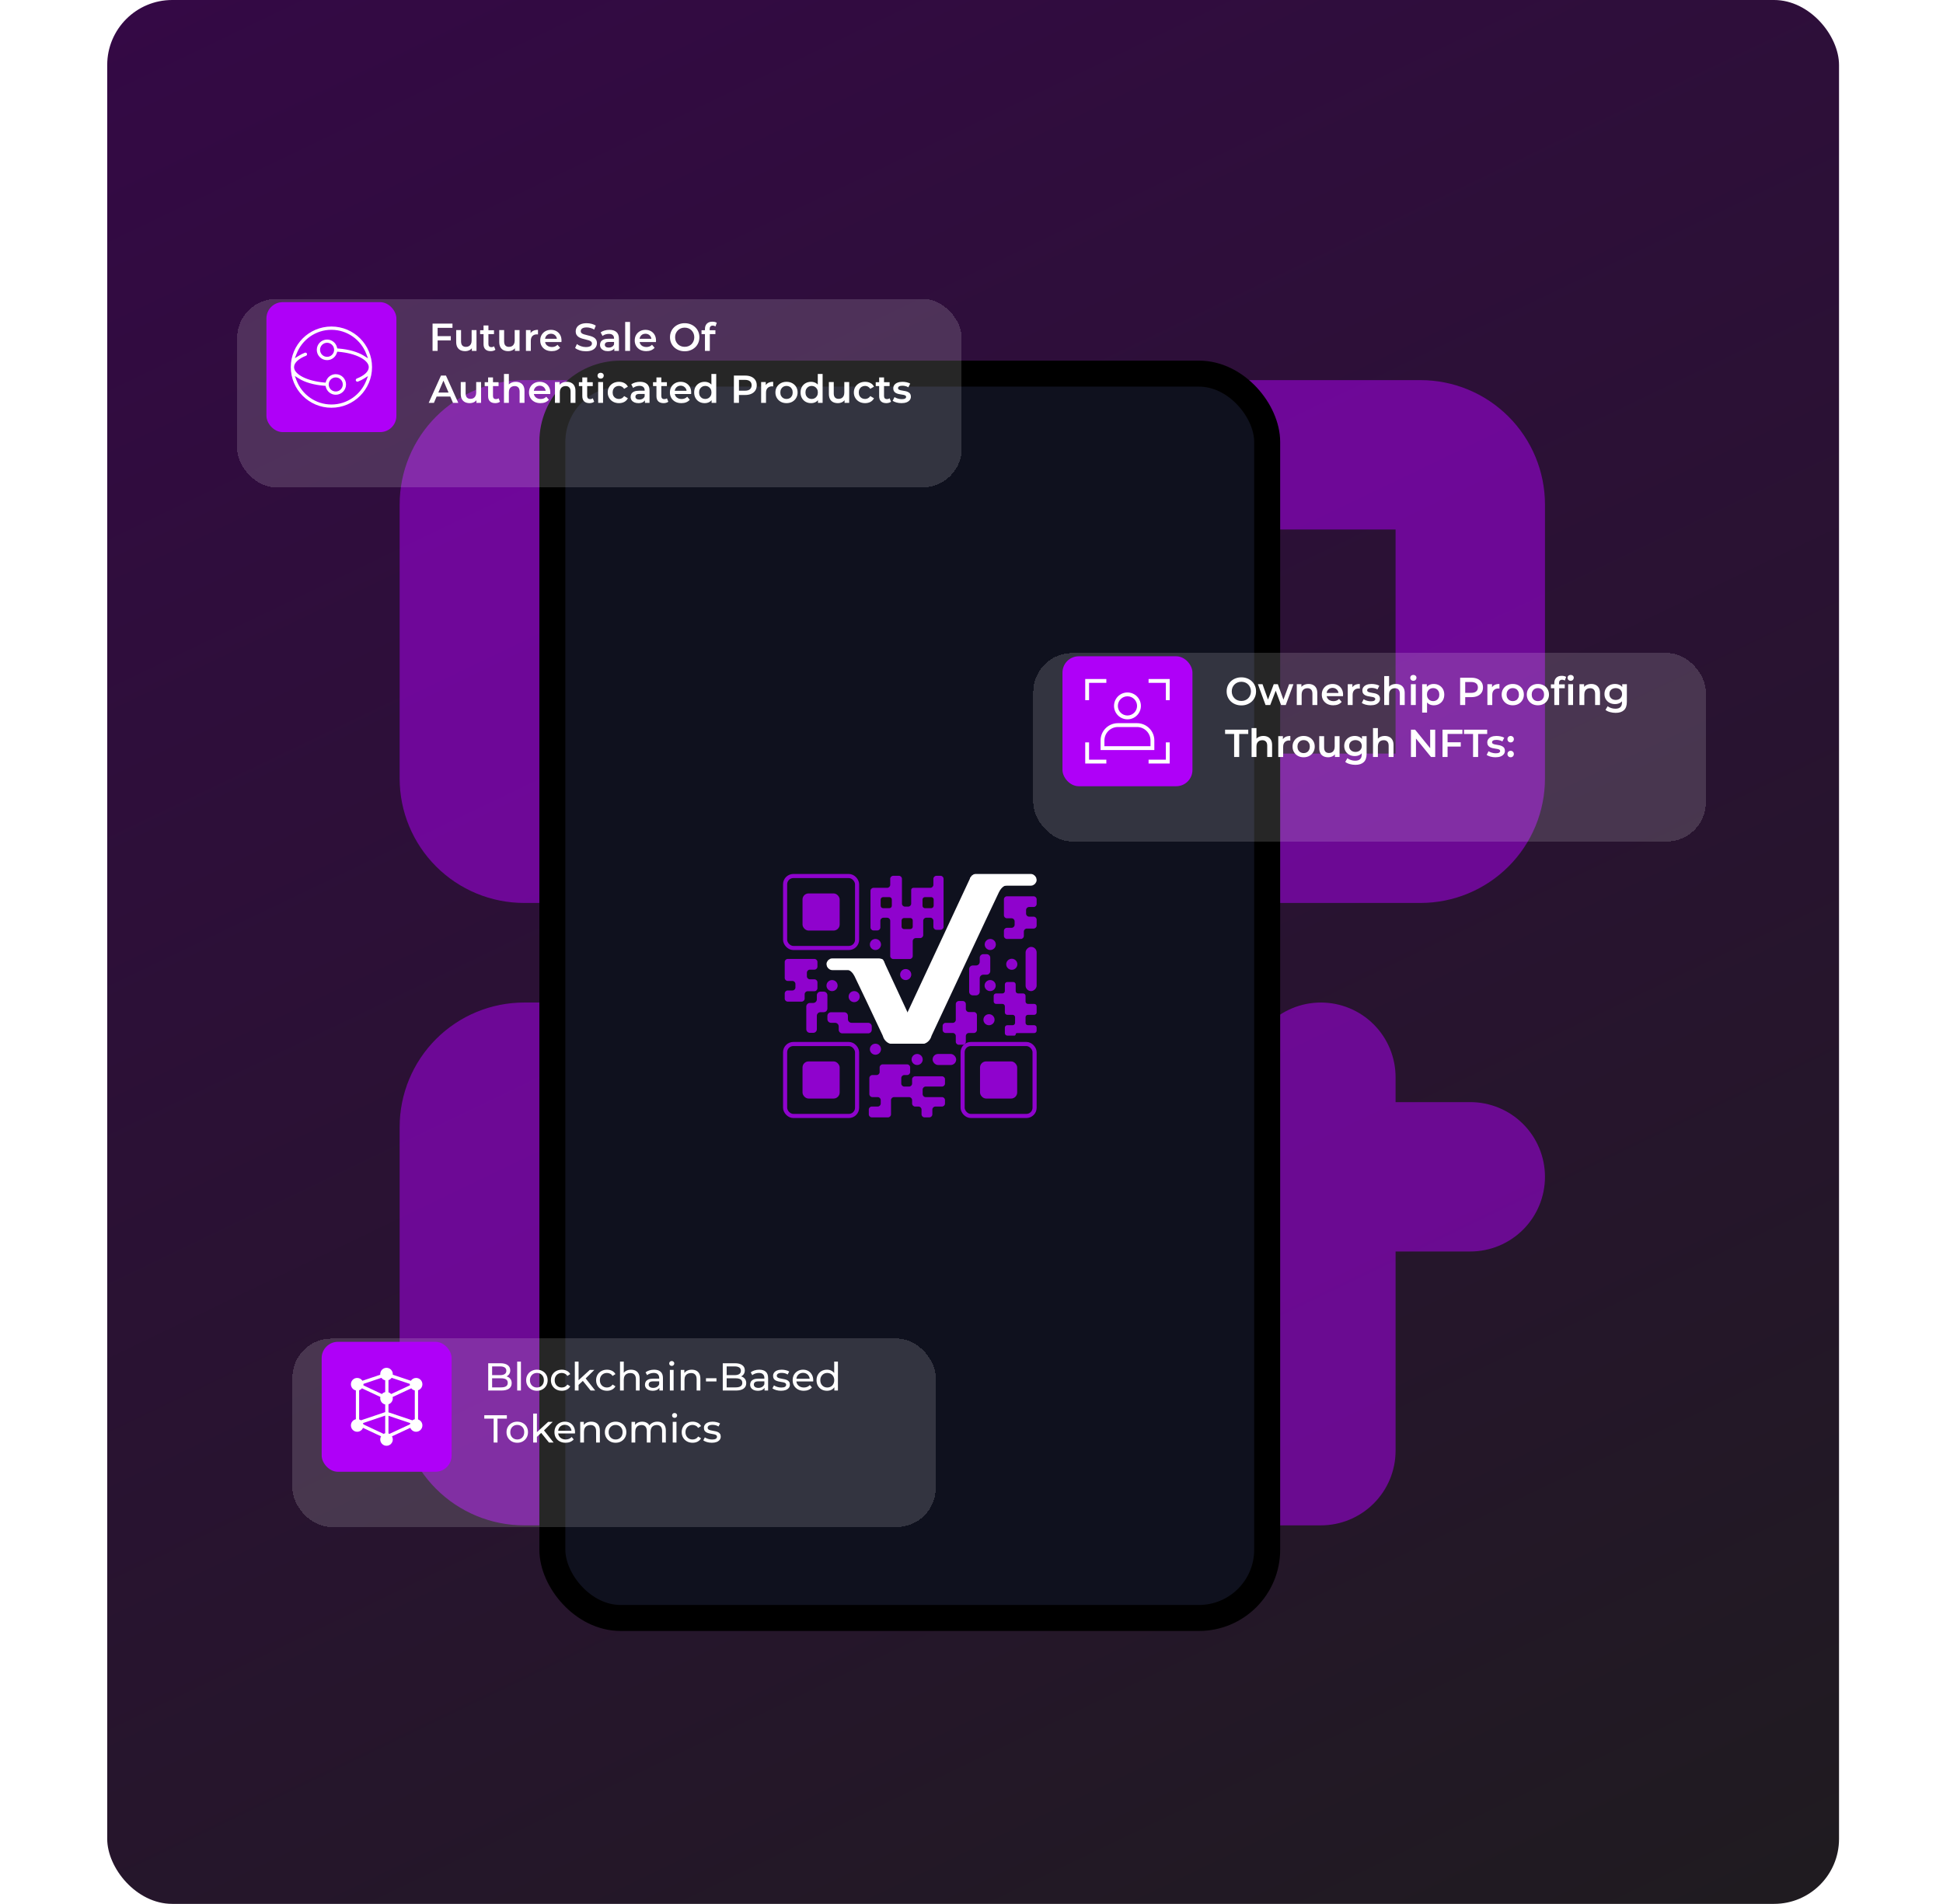 <svg width="598" height="586" viewBox="0 0 598 586" fill="none" xmlns="http://www.w3.org/2000/svg">
<rect x="33" width="533" height="586" rx="20" fill="url(#paint0_linear_103_1443)"/>
<g opacity="0.5" filter="url(#filter0_f_103_1443)">
<path d="M245.608 117H161.315C151.153 117 141.408 121.037 134.222 128.222C127.037 135.408 123 145.153 123 155.315V239.608C123 249.769 127.037 259.515 134.222 266.7C141.408 273.886 151.153 277.922 161.315 277.922H245.608C255.769 277.922 265.515 273.886 272.7 266.7C279.886 259.515 283.922 249.769 283.922 239.608V155.315C283.922 145.153 279.886 135.408 272.7 128.222C265.515 121.037 255.769 117 245.608 117ZM237.945 231.945H168.978V162.978H237.945V231.945ZM245.608 308.574H161.315C151.153 308.574 141.408 312.611 134.222 319.797C127.037 326.982 123 336.727 123 346.889V431.182C123 441.344 127.037 451.089 134.222 458.275C141.408 465.46 151.153 469.497 161.315 469.497H245.608C255.769 469.497 265.515 465.46 272.7 458.275C279.886 451.089 283.922 441.344 283.922 431.182V346.889C283.922 336.727 279.886 326.982 272.7 319.797C265.515 312.611 255.769 308.574 245.608 308.574ZM237.945 423.519H168.978V354.552H237.945V423.519ZM437.182 117H352.889C342.727 117 332.982 121.037 325.797 128.222C318.611 135.408 314.574 145.153 314.574 155.315V239.608C314.574 249.769 318.611 259.515 325.797 266.7C332.982 273.886 342.727 277.922 352.889 277.922H437.182C447.344 277.922 457.089 273.886 464.275 266.7C471.46 259.515 475.497 249.769 475.497 239.608V155.315C475.497 145.153 471.46 135.408 464.275 128.222C457.089 121.037 447.344 117 437.182 117ZM429.519 231.945H360.552V162.978H429.519V231.945ZM314.574 377.541V331.563C314.574 325.466 316.996 319.619 321.308 315.308C325.619 310.996 331.466 308.574 337.563 308.574C343.66 308.574 349.508 310.996 353.819 315.308C358.13 319.619 360.552 325.466 360.552 331.563V377.541C360.552 383.638 358.13 389.485 353.819 393.797C349.508 398.108 343.66 400.53 337.563 400.53C331.466 400.53 325.619 398.108 321.308 393.797C316.996 389.485 314.574 383.638 314.574 377.541ZM475.497 362.215C475.497 368.312 473.075 374.16 468.763 378.471C464.452 382.782 458.605 385.204 452.508 385.204H429.519V446.508C429.519 452.605 427.097 458.452 422.786 462.763C418.474 467.075 412.627 469.497 406.53 469.497H337.563C331.466 469.497 325.619 467.075 321.308 462.763C316.996 458.452 314.574 452.605 314.574 446.508C314.574 440.411 316.996 434.564 321.308 430.252C325.619 425.941 331.466 423.519 337.563 423.519H383.541V331.563C383.541 325.466 385.963 319.619 390.274 315.308C394.586 310.996 400.433 308.574 406.53 308.574C412.627 308.574 418.474 310.996 422.786 315.308C427.097 319.619 429.519 325.466 429.519 331.563V339.226H452.508C458.605 339.226 464.452 341.648 468.763 345.96C473.075 350.271 475.497 356.118 475.497 362.215Z" fill="#AF00F8"/>
</g>
<rect x="170" y="115" width="220" height="383" rx="21" fill="#0F111E" stroke="black" stroke-width="8"/>
<path opacity="0.8" d="M274.226 342.988V338.616C274.226 338.102 274.643 337.684 275.158 337.684H279.785C280.3 337.684 280.717 338.102 280.717 338.616V339.657C280.717 340.171 281.134 340.588 281.649 340.588H282.689C283.204 340.588 283.621 341.006 283.621 341.52V342.988C283.621 343.502 284.038 343.92 284.553 343.92H286.02C286.535 343.92 286.952 343.502 286.952 342.988V341.52C286.952 341.006 287.37 340.588 287.884 340.588H289.907C290.421 340.588 290.839 340.171 290.839 339.657V338.616C290.839 338.102 290.421 337.684 289.907 337.684H284.895C284.38 337.684 283.963 337.267 283.963 336.753V335.37C283.963 334.856 284.38 334.439 284.895 334.439H289.907C290.421 334.439 290.839 334.021 290.839 333.507V332.21C290.839 331.695 290.421 331.278 289.907 331.278H281.649C281.134 331.278 280.717 331.695 280.717 332.21V333.507C280.717 334.021 280.3 334.439 279.785 334.439H278.318C277.803 334.439 277.386 334.021 277.386 333.507V331.826C277.386 331.311 277.803 330.894 278.318 330.894H279.187C279.702 330.894 280.119 330.477 280.119 329.962V328.537C280.119 328.023 279.702 327.605 279.187 327.605H271.656C271.141 327.605 270.724 328.023 270.724 328.537V329.962C270.724 330.477 270.307 330.894 269.792 330.894H268.495C267.981 330.894 267.564 331.311 267.564 331.826V336.753C267.564 337.267 267.981 337.684 268.495 337.684H270.134C270.648 337.684 271.065 338.102 271.065 338.616V339.657C271.065 340.171 270.648 340.588 270.134 340.588H268.325C267.81 340.588 267.393 341.006 267.393 341.52V342.988C267.393 343.502 267.81 343.92 268.325 343.92H273.294C273.809 343.92 274.226 343.502 274.226 342.988Z" fill="#AF00F8"/>
<path opacity="0.8" d="M306.574 305.775H308.522C308.934 305.775 309.268 305.441 309.268 305.029V303C309.268 302.589 309.601 302.255 310.013 302.255H311.854C312.265 302.255 312.599 302.589 312.599 303V305.029C312.599 305.441 312.933 305.775 313.345 305.775H314.89C315.301 305.775 315.635 306.108 315.635 306.52V308.253C315.635 308.665 315.969 308.999 316.381 308.999H318.302C318.713 308.999 319.047 309.332 319.047 309.744V311.612C319.047 312.023 318.713 312.357 318.302 312.357H316.381C315.969 312.357 315.635 312.691 315.635 313.103V314.809C315.635 315.221 315.969 315.554 316.381 315.554H318.302C318.713 315.554 319.047 315.888 319.047 316.3V317.227C319.047 317.639 318.713 317.973 318.302 317.973H312.989C312.773 317.973 312.599 318.147 312.599 318.362C312.599 318.577 312.425 318.752 312.209 318.752H310.013C309.601 318.752 309.268 318.418 309.268 318.006V316.3C309.268 315.888 309.601 315.554 310.013 315.554H311.666C312.077 315.554 312.411 315.221 312.411 314.809V313.103C312.411 312.691 312.077 312.357 311.666 312.357H310.013C309.601 312.357 309.268 312.023 309.268 311.612V309.744C309.268 309.332 308.934 308.999 308.522 308.999H306.574C306.162 308.999 305.828 308.665 305.828 308.253V306.52C305.828 306.108 306.162 305.775 306.574 305.775Z" fill="#AF00F8"/>
<path opacity="0.8" d="M251.402 316.785V312.66C251.402 312.042 251.902 311.542 252.52 311.542H253.533C254.15 311.542 254.651 311.041 254.651 310.423V306.344C254.651 305.726 254.15 305.226 253.533 305.226H252.52C251.902 305.226 251.402 305.726 251.402 306.344V307.586C251.402 308.203 250.901 308.704 250.283 308.704H249.27C248.653 308.704 248.152 309.205 248.152 309.822V316.785C248.152 317.403 248.653 317.903 249.27 317.903H250.283C250.901 317.903 251.402 317.403 251.402 316.785Z" fill="#AF00F8"/>
<path opacity="0.8" d="M301.527 305.245V301.12C301.527 300.502 302.028 300.002 302.645 300.002H303.658C304.276 300.002 304.776 299.501 304.776 298.883V294.804C304.776 294.186 304.276 293.686 303.658 293.686H302.645C302.028 293.686 301.527 294.186 301.527 294.804V296.046C301.527 296.663 301.026 297.164 300.409 297.164H299.396C298.778 297.164 298.278 297.665 298.278 298.282V305.245C298.278 305.863 298.778 306.363 299.396 306.363H300.409C301.026 306.363 301.527 305.863 301.527 305.245Z" fill="#AF00F8"/>
<path opacity="0.8" d="M267.187 314.815H262.086C261.468 314.815 260.967 314.314 260.967 313.697V312.684C260.967 312.066 260.467 311.565 259.849 311.565H255.77C255.152 311.565 254.652 312.066 254.652 312.684V313.697C254.652 314.314 255.152 314.815 255.77 314.815H257.012C257.629 314.815 258.13 315.316 258.13 315.933V316.946C258.13 317.564 258.63 318.064 259.248 318.064H267.187C267.804 318.064 268.305 317.564 268.305 316.946V315.933C268.305 315.316 267.804 314.815 267.187 314.815Z" fill="#AF00F8"/>
<path opacity="0.8" d="M297.255 320.64V318.877C297.255 318.362 297.672 317.945 298.186 317.945H299.735C300.249 317.945 300.667 317.528 300.667 317.013V312.428C300.667 311.914 300.249 311.497 299.735 311.497H298.186C297.672 311.497 297.255 311.079 297.255 310.565V309.043C297.255 308.529 296.837 308.111 296.323 308.111H295.097C294.582 308.111 294.165 308.529 294.165 309.043V313.896C294.165 314.411 293.748 314.828 293.233 314.828H291.045C290.531 314.828 290.113 315.245 290.113 315.76V317.013C290.113 317.528 290.531 317.945 291.045 317.945H293.233C293.748 317.945 294.165 318.362 294.165 318.877V320.64C294.165 321.155 294.582 321.572 295.097 321.572H296.323C296.837 321.572 297.255 321.155 297.255 320.64Z" fill="#AF00F8"/>
<path opacity="0.8" d="M242.448 308.293H246.717C247.232 308.293 247.649 307.876 247.649 307.361V306.021C247.649 305.506 248.066 305.089 248.581 305.089H250.653C251.168 305.089 251.585 304.672 251.585 304.157V302.359C251.585 301.845 251.168 301.427 250.653 301.427H249.267C248.753 301.427 248.336 301.01 248.336 300.496V299.384C248.336 298.87 248.753 298.453 249.267 298.453H250.653C251.168 298.453 251.585 298.035 251.585 297.521V296.089C251.585 295.574 251.168 295.157 250.653 295.157H242.448C241.933 295.157 241.516 295.574 241.516 296.089V300.999C241.516 301.514 241.933 301.931 242.448 301.931H243.88C244.394 301.931 244.811 302.348 244.811 302.863V303.928C244.811 304.443 244.394 304.86 243.88 304.86H242.448C241.933 304.86 241.516 305.277 241.516 305.792V307.361C241.516 307.876 241.933 308.293 242.448 308.293Z" fill="#AF00F8"/>
<path opacity="0.8" d="M309.911 289.009H314.18C314.694 289.009 315.112 288.591 315.112 288.077V286.737C315.112 286.222 315.529 285.805 316.043 285.805H318.116C318.63 285.805 319.048 285.388 319.048 284.873V283.075C319.048 282.56 318.63 282.143 318.116 282.143H316.73C316.215 282.143 315.798 281.726 315.798 281.211V280.1C315.798 279.586 316.215 279.168 316.73 279.168H318.116C318.63 279.168 319.048 278.751 319.048 278.237V276.805C319.048 276.29 318.63 275.873 318.116 275.873H309.911C309.396 275.873 308.979 276.29 308.979 276.805V281.715C308.979 282.23 309.396 282.647 309.911 282.647H311.342C311.857 282.647 312.274 283.064 312.274 283.579V284.644C312.274 285.159 311.857 285.576 311.342 285.576H309.911C309.396 285.576 308.979 285.993 308.979 286.508V288.077C308.979 288.591 309.396 289.009 309.911 289.009Z" fill="#AF00F8"/>
<rect opacity="0.8" x="287.026" y="324.404" width="7.259" height="3.401" rx="1.7" fill="#AF00F8"/>
<rect opacity="0.8" x="315.647" y="305.055" width="13.609" height="3.401" rx="1.7" transform="rotate(-90 315.647 305.055)" fill="#AF00F8"/>
<path opacity="0.8" d="M270.95 285.451V283.403C270.95 282.888 271.368 282.471 271.882 282.471H273.055C273.569 282.471 273.987 282.888 273.987 283.403V294.254C273.987 294.768 274.404 295.186 274.918 295.186H279.981C280.496 295.186 280.913 294.768 280.913 294.254V289.665C280.913 289.15 281.33 288.733 281.845 288.733H283.207C283.722 288.733 284.139 288.316 284.139 287.801V283.403C284.139 282.888 284.556 282.471 285.071 282.471H286.339C286.853 282.471 287.27 282.888 287.27 283.403V285.256C287.27 285.77 287.688 286.187 288.202 286.187H289.47C289.984 286.187 290.402 285.77 290.402 285.256V270.498C290.402 269.984 289.984 269.566 289.47 269.566H288.202C287.688 269.566 287.27 269.984 287.27 270.498V272.335C287.27 272.85 286.853 273.267 286.339 273.267H281.103C280.736 273.267 280.439 273.564 280.439 273.931V278.123C280.439 278.638 280.022 279.055 279.507 279.055H278.524C278.009 279.055 277.592 278.638 277.592 278.123V270.498C277.592 269.984 277.175 269.566 276.66 269.566H274.918C274.404 269.566 273.987 269.984 273.987 270.498V272.335C273.987 272.85 273.569 273.267 273.055 273.267H268.846C268.331 273.267 267.914 273.684 267.914 274.199V285.451C267.914 285.965 268.331 286.383 268.846 286.383H270.019C270.533 286.383 270.95 285.965 270.95 285.451Z" fill="#AF00F8"/>
<path d="M271.791 279.53H273.731C274.143 279.53 274.477 279.196 274.477 278.784V276.874C274.477 276.463 274.143 276.129 273.731 276.129H271.791C271.379 276.129 271.045 276.463 271.045 276.874V278.784C271.045 279.196 271.379 279.53 271.791 279.53Z" fill="#131113"/>
<path opacity="0.8" d="M271.149 290.707C271.149 289.768 270.373 289.007 269.434 289.007C268.495 289.007 267.718 289.768 267.718 290.707C267.718 291.646 268.495 292.408 269.434 292.408C270.373 292.408 271.149 291.646 271.149 290.707Z" fill="#AF00F8"/>
<path opacity="0.8" d="M306.492 290.707C306.492 289.768 305.716 289.007 304.777 289.007C303.838 289.007 303.061 289.768 303.061 290.707C303.061 291.646 303.838 292.408 304.777 292.408C305.716 292.408 306.492 291.646 306.492 290.707Z" fill="#AF00F8"/>
<path opacity="0.8" d="M280.464 299.961C280.464 299.022 279.687 298.261 278.748 298.261C277.809 298.261 277.033 299.022 277.033 299.961C277.033 300.9 277.809 301.661 278.748 301.661C279.687 301.661 280.464 300.9 280.464 299.961Z" fill="#AF00F8"/>
<path opacity="0.8" d="M264.61 306.755C264.61 305.816 263.833 305.055 262.894 305.055C261.955 305.055 261.178 305.816 261.178 306.755C261.178 307.694 261.955 308.455 262.894 308.455C263.833 308.455 264.61 307.694 264.61 306.755Z" fill="#AF00F8"/>
<path opacity="0.8" d="M271.149 322.944C271.149 322.004 270.373 321.243 269.434 321.243C268.495 321.243 267.718 322.004 267.718 322.944C267.718 323.883 268.495 324.644 269.434 324.644C270.373 324.644 271.149 323.883 271.149 322.944Z" fill="#AF00F8"/>
<path opacity="0.8" d="M283.987 326.105C283.987 325.166 283.211 324.404 282.271 324.404C281.332 324.404 280.556 325.166 280.556 326.105C280.556 327.044 281.332 327.805 282.271 327.805C283.211 327.805 283.987 327.044 283.987 326.105Z" fill="#AF00F8"/>
<path opacity="0.8" d="M306.102 313.862C306.102 312.923 305.325 312.162 304.386 312.162C303.447 312.162 302.671 312.923 302.671 313.862C302.671 314.802 303.447 315.563 304.386 315.563C305.325 315.563 306.102 314.802 306.102 313.862Z" fill="#AF00F8"/>
<path opacity="0.8" d="M313.113 296.798C313.113 295.859 312.336 295.098 311.397 295.098C310.458 295.098 309.682 295.859 309.682 296.798C309.682 297.737 310.458 298.498 311.397 298.498C312.336 298.498 313.113 297.737 313.113 296.798Z" fill="#AF00F8"/>
<path opacity="0.8" d="M306.46 303.354C306.46 302.415 305.684 301.653 304.745 301.653C303.806 301.653 303.029 302.415 303.029 303.354C303.029 304.293 303.806 305.054 304.745 305.054C305.684 305.054 306.46 304.293 306.46 303.354Z" fill="#AF00F8"/>
<path opacity="0.8" d="M257.8 303.36C257.8 302.42 257.024 301.659 256.085 301.659C255.146 301.659 254.369 302.42 254.369 303.36C254.369 304.299 255.146 305.06 256.085 305.06C257.024 305.06 257.8 304.299 257.8 303.36Z" fill="#AF00F8"/>
<path d="M284.669 279.53H286.609C287.021 279.53 287.355 279.196 287.355 278.784V276.874C287.355 276.463 287.021 276.129 286.609 276.129H284.669C284.257 276.129 283.923 276.463 283.923 276.874V278.784C283.923 279.196 284.257 279.53 284.669 279.53Z" fill="#131113"/>
<path d="M278.23 285.968H280.17C280.582 285.968 280.916 285.634 280.916 285.223V283.313C280.916 282.901 280.582 282.567 280.17 282.567H278.23C277.818 282.567 277.484 282.901 277.484 283.313V285.223C277.484 285.634 277.818 285.968 278.23 285.968Z" fill="#131113"/>
<rect opacity="0.8" x="241.633" y="269.634" width="22.149" height="22.149" rx="2.531" stroke="#AF00F8" stroke-width="1.265"/>
<rect opacity="0.8" x="246.992" y="274.993" width="11.431" height="11.431" rx="1.864" fill="#AF00F8"/>
<path d="M263 300.473C262.445 299.379 261.799 298.84 261.262 298.603C260.828 298.411 260.365 298.014 260.365 297.539V297.26C260.365 296.887 260.64 296.572 261.01 296.521L271.09 295.14C271.415 295.096 271.73 295.268 271.868 295.565L283.301 320.183C283.53 320.677 283.169 321.243 282.624 321.243H274.035C273.961 321.243 273.886 321.232 273.816 321.208C272.506 320.751 271.891 319.532 271.723 318.895C271.709 318.842 271.693 318.792 271.67 318.743C269.148 313.375 263.939 302.323 263 300.473Z" fill="white"/>
<path d="M307.476 274.553C308.419 272.695 309.589 272.443 310.111 272.443V270.69L298.858 269.972C298.781 269.967 298.71 270.01 298.677 270.079L274.927 320.979C274.87 321.102 274.96 321.244 275.096 321.244H284.45C284.469 321.244 284.487 321.241 284.505 321.235C285.914 320.788 286.546 319.465 286.693 318.836C286.696 318.823 286.699 318.813 286.705 318.801C289.24 313.404 306.534 276.41 307.476 274.553Z" fill="white"/>
<rect x="255.271" y="295.894" width="16.143" height="1.803" rx="0.901" fill="white" stroke="white" stroke-width="1.803"/>
<rect x="299.427" y="269.901" width="18.72" height="1.803" rx="0.901" fill="white" stroke="white" stroke-width="1.803"/>
<rect opacity="0.8" x="241.634" y="321.339" width="22.149" height="22.149" rx="2.531" stroke="#AF00F8" stroke-width="1.265"/>
<rect opacity="0.8" x="246.992" y="326.697" width="11.431" height="11.431" rx="1.864" fill="#AF00F8"/>
<rect opacity="0.8" x="296.267" y="321.339" width="22.149" height="22.149" rx="2.531" stroke="#AF00F8" stroke-width="1.265"/>
<rect opacity="0.8" x="301.625" y="326.697" width="11.431" height="11.431" rx="1.864" fill="#AF00F8"/>
<g filter="url(#filter1_bd_103_1443)">
<rect x="318" y="193" width="207" height="58" rx="12" fill="white" fill-opacity="0.15" shape-rendering="crispEdges"/>
</g>
<rect x="327" y="202" width="40" height="40" rx="5" fill="#AF00F8"/>
<path d="M335.182 210.182H340.5V209H334V215.5H335.182V210.182ZM340.5 233.818H335.182V228.5H334V235H340.5V233.818ZM358.818 233.818H353.5V235H360V228.5H358.818V233.818ZM353.5 210.182H358.818V215.5H360V209H353.5V210.182ZM338.727 227.909V230.864H355.273V227.909C355.273 224.977 352.887 222.591 349.955 222.591H344.045C341.113 222.591 338.727 224.977 338.727 227.909ZM344.045 223.773H349.955C352.235 223.773 354.091 225.628 354.091 227.909V229.682H339.909V227.909C339.909 225.628 341.765 223.773 344.045 223.773ZM347 221.409C349.281 221.409 351.136 219.554 351.136 217.273C351.136 214.992 349.281 213.136 347 213.136C344.719 213.136 342.864 214.992 342.864 217.273C342.864 219.554 344.719 221.409 347 221.409ZM347 214.318C348.629 214.318 349.955 215.644 349.955 217.273C349.955 218.902 348.629 220.227 347 220.227C345.371 220.227 344.045 218.902 344.045 217.273C344.045 215.644 345.371 214.318 347 214.318Z" fill="white"/>
<path d="M382.064 217.12C381.408 217.12 380.804 217.012 380.252 216.796C379.7 216.58 379.22 216.28 378.812 215.896C378.404 215.504 378.088 215.048 377.864 214.528C377.64 214 377.528 213.424 377.528 212.8C377.528 212.176 377.64 211.604 377.864 211.084C378.088 210.556 378.404 210.1 378.812 209.716C379.22 209.324 379.7 209.02 380.252 208.804C380.804 208.588 381.404 208.48 382.052 208.48C382.708 208.48 383.308 208.588 383.852 208.804C384.404 209.02 384.884 209.324 385.292 209.716C385.7 210.1 386.016 210.556 386.24 211.084C386.464 211.604 386.576 212.176 386.576 212.8C386.576 213.424 386.464 214 386.24 214.528C386.016 215.056 385.7 215.512 385.292 215.896C384.884 216.28 384.404 216.58 383.852 216.796C383.308 217.012 382.712 217.12 382.064 217.12ZM382.052 215.752C382.476 215.752 382.868 215.68 383.228 215.536C383.588 215.392 383.9 215.188 384.164 214.924C384.428 214.652 384.632 214.34 384.776 213.988C384.928 213.628 385.004 213.232 385.004 212.8C385.004 212.368 384.928 211.976 384.776 211.624C384.632 211.264 384.428 210.952 384.164 210.688C383.9 210.416 383.588 210.208 383.228 210.064C382.868 209.92 382.476 209.848 382.052 209.848C381.628 209.848 381.236 209.92 380.876 210.064C380.524 210.208 380.212 210.416 379.94 210.688C379.676 210.952 379.468 211.264 379.316 211.624C379.172 211.976 379.1 212.368 379.1 212.8C379.1 213.224 379.172 213.616 379.316 213.976C379.468 214.336 379.676 214.652 379.94 214.924C380.204 215.188 380.516 215.392 380.876 215.536C381.236 215.68 381.628 215.752 382.052 215.752ZM389.502 217L387.15 210.592H388.566L390.582 216.244H389.91L392.022 210.592H393.282L395.334 216.244H394.674L396.75 210.592H398.082L395.718 217H394.278L392.406 211.996H392.85L390.942 217H389.502ZM402.749 210.52C403.261 210.52 403.717 210.62 404.117 210.82C404.525 211.02 404.845 211.328 405.077 211.744C405.309 212.152 405.425 212.68 405.425 213.328V217H403.925V213.52C403.925 212.952 403.789 212.528 403.517 212.248C403.253 211.968 402.881 211.828 402.401 211.828C402.049 211.828 401.737 211.9 401.465 212.044C401.193 212.188 400.981 212.404 400.829 212.692C400.685 212.972 400.613 213.328 400.613 213.76V217H399.113V210.592H400.541V212.32L400.289 211.792C400.513 211.384 400.837 211.072 401.261 210.856C401.693 210.632 402.189 210.52 402.749 210.52ZM410.351 217.084C409.639 217.084 409.015 216.944 408.479 216.664C407.951 216.376 407.539 215.984 407.243 215.488C406.955 214.992 406.811 214.428 406.811 213.796C406.811 213.156 406.951 212.592 407.231 212.104C407.519 211.608 407.911 211.22 408.407 210.94C408.911 210.66 409.483 210.52 410.123 210.52C410.747 210.52 411.303 210.656 411.791 210.928C412.279 211.2 412.663 211.584 412.943 212.08C413.223 212.576 413.363 213.16 413.363 213.832C413.363 213.896 413.359 213.968 413.351 214.048C413.351 214.128 413.347 214.204 413.339 214.276H407.999V213.28H412.547L411.959 213.592C411.967 213.224 411.891 212.9 411.731 212.62C411.571 212.34 411.351 212.12 411.071 211.96C410.799 211.8 410.483 211.72 410.123 211.72C409.755 211.72 409.431 211.8 409.151 211.96C408.879 212.12 408.663 212.344 408.503 212.632C408.351 212.912 408.275 213.244 408.275 213.628V213.868C408.275 214.252 408.363 214.592 408.539 214.888C408.715 215.184 408.963 215.412 409.283 215.572C409.603 215.732 409.971 215.812 410.387 215.812C410.747 215.812 411.071 215.756 411.359 215.644C411.647 215.532 411.903 215.356 412.127 215.116L412.931 216.04C412.643 216.376 412.279 216.636 411.839 216.82C411.407 216.996 410.911 217.084 410.351 217.084ZM414.804 217V210.592H416.232V212.356L416.064 211.84C416.256 211.408 416.556 211.08 416.964 210.856C417.38 210.632 417.896 210.52 418.512 210.52V211.948C418.448 211.932 418.388 211.924 418.332 211.924C418.276 211.916 418.22 211.912 418.164 211.912C417.596 211.912 417.144 212.08 416.808 212.416C416.472 212.744 416.304 213.236 416.304 213.892V217H414.804ZM421.823 217.084C421.287 217.084 420.771 217.016 420.275 216.88C419.787 216.736 419.399 216.564 419.111 216.364L419.687 215.224C419.975 215.408 420.319 215.56 420.719 215.68C421.119 215.8 421.519 215.86 421.919 215.86C422.391 215.86 422.731 215.796 422.939 215.668C423.155 215.54 423.263 215.368 423.263 215.152C423.263 214.976 423.191 214.844 423.047 214.756C422.903 214.66 422.715 214.588 422.483 214.54C422.251 214.492 421.991 214.448 421.703 214.408C421.423 214.368 421.139 214.316 420.851 214.252C420.571 214.18 420.315 214.08 420.083 213.952C419.851 213.816 419.663 213.636 419.519 213.412C419.375 213.188 419.303 212.892 419.303 212.524C419.303 212.116 419.419 211.764 419.651 211.468C419.883 211.164 420.207 210.932 420.623 210.772C421.047 210.604 421.547 210.52 422.123 210.52C422.555 210.52 422.991 210.568 423.431 210.664C423.871 210.76 424.235 210.896 424.523 211.072L423.947 212.212C423.643 212.028 423.335 211.904 423.023 211.84C422.719 211.768 422.415 211.732 422.111 211.732C421.655 211.732 421.315 211.8 421.091 211.936C420.875 212.072 420.767 212.244 420.767 212.452C420.767 212.644 420.839 212.788 420.983 212.884C421.127 212.98 421.315 213.056 421.547 213.112C421.779 213.168 422.035 213.216 422.315 213.256C422.603 213.288 422.887 213.34 423.167 213.412C423.447 213.484 423.703 213.584 423.935 213.712C424.175 213.832 424.367 214.004 424.511 214.228C424.655 214.452 424.727 214.744 424.727 215.104C424.727 215.504 424.607 215.852 424.367 216.148C424.135 216.444 423.803 216.676 423.371 216.844C422.939 217.004 422.423 217.084 421.823 217.084ZM429.655 210.52C430.167 210.52 430.623 210.62 431.023 210.82C431.431 211.02 431.751 211.328 431.983 211.744C432.215 212.152 432.331 212.68 432.331 213.328V217H430.831V213.52C430.831 212.952 430.695 212.528 430.423 212.248C430.159 211.968 429.787 211.828 429.307 211.828C428.955 211.828 428.643 211.9 428.371 212.044C428.099 212.188 427.887 212.404 427.735 212.692C427.591 212.972 427.519 213.328 427.519 213.76V217H426.019V208.096H427.519V212.32L427.195 211.792C427.419 211.384 427.743 211.072 428.167 210.856C428.599 210.632 429.095 210.52 429.655 210.52ZM434.234 217V210.592H435.734V217H434.234ZM434.99 209.536C434.71 209.536 434.478 209.448 434.294 209.272C434.118 209.096 434.03 208.884 434.03 208.636C434.03 208.38 434.118 208.168 434.294 208C434.478 207.824 434.71 207.736 434.99 207.736C435.27 207.736 435.498 207.82 435.674 207.988C435.858 208.148 435.95 208.352 435.95 208.6C435.95 208.864 435.862 209.088 435.686 209.272C435.51 209.448 435.278 209.536 434.99 209.536ZM441.255 217.084C440.735 217.084 440.259 216.964 439.827 216.724C439.403 216.484 439.063 216.124 438.807 215.644C438.559 215.156 438.435 214.54 438.435 213.796C438.435 213.044 438.555 212.428 438.795 211.948C439.043 211.468 439.379 211.112 439.803 210.88C440.227 210.64 440.711 210.52 441.255 210.52C441.887 210.52 442.443 210.656 442.923 210.928C443.411 211.2 443.795 211.58 444.075 212.068C444.363 212.556 444.507 213.132 444.507 213.796C444.507 214.46 444.363 215.04 444.075 215.536C443.795 216.024 443.411 216.404 442.923 216.676C442.443 216.948 441.887 217.084 441.255 217.084ZM437.703 219.328V210.592H439.131V212.104L439.083 213.808L439.203 215.512V219.328H437.703ZM441.087 215.8C441.447 215.8 441.767 215.72 442.047 215.56C442.335 215.4 442.563 215.168 442.731 214.864C442.899 214.56 442.983 214.204 442.983 213.796C442.983 213.38 442.899 213.024 442.731 212.728C442.563 212.424 442.335 212.192 442.047 212.032C441.767 211.872 441.447 211.792 441.087 211.792C440.727 211.792 440.403 211.872 440.115 212.032C439.827 212.192 439.599 212.424 439.431 212.728C439.263 213.024 439.179 213.38 439.179 213.796C439.179 214.204 439.263 214.56 439.431 214.864C439.599 215.168 439.827 215.4 440.115 215.56C440.403 215.72 440.727 215.8 441.087 215.8ZM449.39 217V208.6H452.846C453.59 208.6 454.226 208.72 454.754 208.96C455.29 209.2 455.702 209.544 455.99 209.992C456.278 210.44 456.422 210.972 456.422 211.588C456.422 212.204 456.278 212.736 455.99 213.184C455.702 213.632 455.29 213.976 454.754 214.216C454.226 214.456 453.59 214.576 452.846 214.576H450.254L450.95 213.844V217H449.39ZM450.95 214.012L450.254 213.256H452.774C453.462 213.256 453.978 213.112 454.322 212.824C454.674 212.528 454.85 212.116 454.85 211.588C454.85 211.052 454.674 210.64 454.322 210.352C453.978 210.064 453.462 209.92 452.774 209.92H450.254L450.95 209.152V214.012ZM457.777 217V210.592H459.205V212.356L459.037 211.84C459.229 211.408 459.529 211.08 459.937 210.856C460.353 210.632 460.869 210.52 461.485 210.52V211.948C461.421 211.932 461.361 211.924 461.305 211.924C461.249 211.916 461.193 211.912 461.137 211.912C460.569 211.912 460.117 212.08 459.781 212.416C459.445 212.744 459.277 213.236 459.277 213.892V217H457.777ZM465.579 217.084C464.923 217.084 464.339 216.944 463.827 216.664C463.315 216.376 462.911 215.984 462.615 215.488C462.319 214.992 462.171 214.428 462.171 213.796C462.171 213.156 462.319 212.592 462.615 212.104C462.911 211.608 463.315 211.22 463.827 210.94C464.339 210.66 464.923 210.52 465.579 210.52C466.243 210.52 466.831 210.66 467.343 210.94C467.863 211.22 468.267 211.604 468.555 212.092C468.851 212.58 468.999 213.148 468.999 213.796C468.999 214.428 468.851 214.992 468.555 215.488C468.267 215.984 467.863 216.376 467.343 216.664C466.831 216.944 466.243 217.084 465.579 217.084ZM465.579 215.8C465.947 215.8 466.275 215.72 466.563 215.56C466.851 215.4 467.075 215.168 467.235 214.864C467.403 214.56 467.487 214.204 467.487 213.796C467.487 213.38 467.403 213.024 467.235 212.728C467.075 212.424 466.851 212.192 466.563 212.032C466.275 211.872 465.951 211.792 465.591 211.792C465.223 211.792 464.895 211.872 464.607 212.032C464.327 212.192 464.103 212.424 463.935 212.728C463.767 213.024 463.683 213.38 463.683 213.796C463.683 214.204 463.767 214.56 463.935 214.864C464.103 215.168 464.327 215.4 464.607 215.56C464.895 215.72 465.219 215.8 465.579 215.8ZM473.313 217.084C472.657 217.084 472.073 216.944 471.561 216.664C471.049 216.376 470.645 215.984 470.349 215.488C470.053 214.992 469.905 214.428 469.905 213.796C469.905 213.156 470.053 212.592 470.349 212.104C470.645 211.608 471.049 211.22 471.561 210.94C472.073 210.66 472.657 210.52 473.313 210.52C473.977 210.52 474.565 210.66 475.077 210.94C475.597 211.22 476.001 211.604 476.289 212.092C476.585 212.58 476.733 213.148 476.733 213.796C476.733 214.428 476.585 214.992 476.289 215.488C476.001 215.984 475.597 216.376 475.077 216.664C474.565 216.944 473.977 217.084 473.313 217.084ZM473.313 215.8C473.681 215.8 474.009 215.72 474.297 215.56C474.585 215.4 474.809 215.168 474.969 214.864C475.137 214.56 475.221 214.204 475.221 213.796C475.221 213.38 475.137 213.024 474.969 212.728C474.809 212.424 474.585 212.192 474.297 212.032C474.009 211.872 473.685 211.792 473.325 211.792C472.957 211.792 472.629 211.872 472.341 212.032C472.061 212.192 471.837 212.424 471.669 212.728C471.501 213.024 471.417 213.38 471.417 213.796C471.417 214.204 471.501 214.56 471.669 214.864C471.837 215.168 472.061 215.4 472.341 215.56C472.629 215.72 472.953 215.8 473.313 215.8ZM478.372 217V210.232C478.372 209.56 478.568 209.024 478.96 208.624C479.36 208.216 479.928 208.012 480.664 208.012C480.928 208.012 481.176 208.04 481.408 208.096C481.648 208.152 481.848 208.24 482.008 208.36L481.6 209.488C481.488 209.4 481.36 209.336 481.216 209.296C481.072 209.248 480.924 209.224 480.772 209.224C480.46 209.224 480.224 209.312 480.064 209.488C479.904 209.656 479.824 209.912 479.824 210.256V210.976L479.872 211.648V217H478.372ZM477.316 211.84V210.64H481.588V211.84H477.316ZM482.644 217V210.592H484.144V217H482.644ZM483.4 209.536C483.12 209.536 482.888 209.448 482.704 209.272C482.528 209.096 482.44 208.884 482.44 208.636C482.44 208.38 482.528 208.168 482.704 208C482.888 207.824 483.12 207.736 483.4 207.736C483.68 207.736 483.908 207.82 484.084 207.988C484.268 208.148 484.36 208.352 484.36 208.6C484.36 208.864 484.272 209.088 484.096 209.272C483.92 209.448 483.688 209.536 483.4 209.536ZM489.749 210.52C490.261 210.52 490.717 210.62 491.117 210.82C491.525 211.02 491.845 211.328 492.077 211.744C492.309 212.152 492.425 212.68 492.425 213.328V217H490.925V213.52C490.925 212.952 490.789 212.528 490.517 212.248C490.253 211.968 489.881 211.828 489.401 211.828C489.049 211.828 488.737 211.9 488.465 212.044C488.193 212.188 487.981 212.404 487.829 212.692C487.685 212.972 487.613 213.328 487.613 213.76V217H486.113V210.592H487.541V212.32L487.289 211.792C487.513 211.384 487.837 211.072 488.261 210.856C488.693 210.632 489.189 210.52 489.749 210.52ZM497.243 219.412C496.651 219.412 496.071 219.332 495.503 219.172C494.943 219.02 494.483 218.796 494.123 218.5L494.795 217.372C495.075 217.604 495.427 217.788 495.851 217.924C496.283 218.068 496.719 218.14 497.159 218.14C497.863 218.14 498.379 217.976 498.707 217.648C499.035 217.328 499.199 216.844 499.199 216.196V215.056L499.319 213.604L499.271 212.152V210.592H500.699V216.028C500.699 217.188 500.403 218.04 499.811 218.584C499.219 219.136 498.363 219.412 497.243 219.412ZM497.051 216.712C496.443 216.712 495.891 216.584 495.395 216.328C494.907 216.064 494.519 215.7 494.231 215.236C493.951 214.772 493.811 214.228 493.811 213.604C493.811 212.988 493.951 212.448 494.231 211.984C494.519 211.52 494.907 211.16 495.395 210.904C495.891 210.648 496.443 210.52 497.051 210.52C497.595 210.52 498.083 210.628 498.515 210.844C498.947 211.06 499.291 211.396 499.547 211.852C499.811 212.308 499.943 212.892 499.943 213.604C499.943 214.316 499.811 214.904 499.547 215.368C499.291 215.824 498.947 216.164 498.515 216.388C498.083 216.604 497.595 216.712 497.051 216.712ZM497.279 215.44C497.655 215.44 497.991 215.364 498.287 215.212C498.583 215.052 498.811 214.836 498.971 214.564C499.139 214.284 499.223 213.964 499.223 213.604C499.223 213.244 499.139 212.928 498.971 212.656C498.811 212.376 498.583 212.164 498.287 212.02C497.991 211.868 497.655 211.792 497.279 211.792C496.903 211.792 496.563 211.868 496.259 212.02C495.963 212.164 495.731 212.376 495.563 212.656C495.403 212.928 495.323 213.244 495.323 213.604C495.323 213.964 495.403 214.284 495.563 214.564C495.731 214.836 495.963 215.052 496.259 215.212C496.563 215.364 496.903 215.44 497.279 215.44ZM379.832 233V225.92H377.048V224.6H384.176V225.92H381.392V233H379.832ZM388.839 226.52C389.351 226.52 389.807 226.62 390.207 226.82C390.615 227.02 390.935 227.328 391.167 227.744C391.399 228.152 391.515 228.68 391.515 229.328V233H390.015V229.52C390.015 228.952 389.879 228.528 389.607 228.248C389.343 227.968 388.971 227.828 388.491 227.828C388.139 227.828 387.827 227.9 387.555 228.044C387.283 228.188 387.071 228.404 386.919 228.692C386.775 228.972 386.703 229.328 386.703 229.76V233H385.203V224.096H386.703V228.32L386.379 227.792C386.603 227.384 386.927 227.072 387.351 226.856C387.783 226.632 388.279 226.52 388.839 226.52ZM393.418 233V226.592H394.846V228.356L394.678 227.84C394.87 227.408 395.17 227.08 395.578 226.856C395.994 226.632 396.51 226.52 397.126 226.52V227.948C397.062 227.932 397.002 227.924 396.946 227.924C396.89 227.916 396.834 227.912 396.778 227.912C396.21 227.912 395.758 228.08 395.422 228.416C395.086 228.744 394.918 229.236 394.918 229.892V233H393.418ZM401.219 233.084C400.563 233.084 399.979 232.944 399.467 232.664C398.955 232.376 398.551 231.984 398.255 231.488C397.959 230.992 397.811 230.428 397.811 229.796C397.811 229.156 397.959 228.592 398.255 228.104C398.551 227.608 398.955 227.22 399.467 226.94C399.979 226.66 400.563 226.52 401.219 226.52C401.883 226.52 402.471 226.66 402.983 226.94C403.503 227.22 403.907 227.604 404.195 228.092C404.491 228.58 404.639 229.148 404.639 229.796C404.639 230.428 404.491 230.992 404.195 231.488C403.907 231.984 403.503 232.376 402.983 232.664C402.471 232.944 401.883 233.084 401.219 233.084ZM401.219 231.8C401.587 231.8 401.915 231.72 402.203 231.56C402.491 231.4 402.715 231.168 402.875 230.864C403.043 230.56 403.127 230.204 403.127 229.796C403.127 229.38 403.043 229.024 402.875 228.728C402.715 228.424 402.491 228.192 402.203 228.032C401.915 227.872 401.591 227.792 401.231 227.792C400.863 227.792 400.535 227.872 400.247 228.032C399.967 228.192 399.743 228.424 399.575 228.728C399.407 229.024 399.323 229.38 399.323 229.796C399.323 230.204 399.407 230.56 399.575 230.864C399.743 231.168 399.967 231.4 400.247 231.56C400.535 231.72 400.859 231.8 401.219 231.8ZM408.786 233.084C408.242 233.084 407.762 232.984 407.346 232.784C406.93 232.576 406.606 232.264 406.374 231.848C406.142 231.424 406.026 230.892 406.026 230.252V226.592H407.526V230.048C407.526 230.624 407.654 231.056 407.91 231.344C408.174 231.624 408.546 231.764 409.026 231.764C409.378 231.764 409.682 231.692 409.938 231.548C410.202 231.404 410.406 231.188 410.55 230.9C410.702 230.612 410.778 230.256 410.778 229.832V226.592H412.278V233H410.85V231.272L411.102 231.8C410.886 232.216 410.57 232.536 410.154 232.76C409.738 232.976 409.282 233.084 408.786 233.084ZM417.146 235.412C416.554 235.412 415.974 235.332 415.406 235.172C414.846 235.02 414.386 234.796 414.026 234.5L414.698 233.372C414.978 233.604 415.33 233.788 415.754 233.924C416.186 234.068 416.622 234.14 417.062 234.14C417.766 234.14 418.282 233.976 418.61 233.648C418.938 233.328 419.102 232.844 419.102 232.196V231.056L419.222 229.604L419.174 228.152V226.592H420.602V232.028C420.602 233.188 420.306 234.04 419.714 234.584C419.122 235.136 418.266 235.412 417.146 235.412ZM416.954 232.712C416.346 232.712 415.794 232.584 415.298 232.328C414.81 232.064 414.422 231.7 414.134 231.236C413.854 230.772 413.714 230.228 413.714 229.604C413.714 228.988 413.854 228.448 414.134 227.984C414.422 227.52 414.81 227.16 415.298 226.904C415.794 226.648 416.346 226.52 416.954 226.52C417.498 226.52 417.986 226.628 418.418 226.844C418.85 227.06 419.194 227.396 419.45 227.852C419.714 228.308 419.846 228.892 419.846 229.604C419.846 230.316 419.714 230.904 419.45 231.368C419.194 231.824 418.85 232.164 418.418 232.388C417.986 232.604 417.498 232.712 416.954 232.712ZM417.182 231.44C417.558 231.44 417.894 231.364 418.19 231.212C418.486 231.052 418.714 230.836 418.874 230.564C419.042 230.284 419.126 229.964 419.126 229.604C419.126 229.244 419.042 228.928 418.874 228.656C418.714 228.376 418.486 228.164 418.19 228.02C417.894 227.868 417.558 227.792 417.182 227.792C416.806 227.792 416.466 227.868 416.162 228.02C415.866 228.164 415.634 228.376 415.466 228.656C415.306 228.928 415.226 229.244 415.226 229.604C415.226 229.964 415.306 230.284 415.466 230.564C415.634 230.836 415.866 231.052 416.162 231.212C416.466 231.364 416.806 231.44 417.182 231.44ZM426.21 226.52C426.722 226.52 427.178 226.62 427.578 226.82C427.986 227.02 428.306 227.328 428.538 227.744C428.77 228.152 428.886 228.68 428.886 229.328V233H427.386V229.52C427.386 228.952 427.25 228.528 426.978 228.248C426.714 227.968 426.342 227.828 425.862 227.828C425.51 227.828 425.198 227.9 424.926 228.044C424.654 228.188 424.442 228.404 424.29 228.692C424.146 228.972 424.074 229.328 424.074 229.76V233H422.574V224.096H424.074V228.32L423.75 227.792C423.974 227.384 424.298 227.072 424.722 226.856C425.154 226.632 425.65 226.52 426.21 226.52ZM434.249 233V224.6H435.533L440.801 231.068H440.165V224.6H441.713V233H440.429L435.161 226.532H435.797V233H434.249ZM445.392 228.464H449.58V229.784H445.392V228.464ZM445.524 233H443.964V224.6H450.096V225.908H445.524V233ZM453.367 233V225.92H450.583V224.6H457.711V225.92H454.927V233H453.367ZM460.261 233.084C459.725 233.084 459.209 233.016 458.713 232.88C458.225 232.736 457.837 232.564 457.549 232.364L458.125 231.224C458.413 231.408 458.757 231.56 459.157 231.68C459.557 231.8 459.957 231.86 460.357 231.86C460.829 231.86 461.169 231.796 461.377 231.668C461.593 231.54 461.701 231.368 461.701 231.152C461.701 230.976 461.629 230.844 461.485 230.756C461.341 230.66 461.153 230.588 460.921 230.54C460.689 230.492 460.429 230.448 460.141 230.408C459.861 230.368 459.577 230.316 459.289 230.252C459.009 230.18 458.753 230.08 458.521 229.952C458.289 229.816 458.101 229.636 457.957 229.412C457.813 229.188 457.741 228.892 457.741 228.524C457.741 228.116 457.857 227.764 458.089 227.468C458.321 227.164 458.645 226.932 459.061 226.772C459.485 226.604 459.985 226.52 460.561 226.52C460.993 226.52 461.429 226.568 461.869 226.664C462.309 226.76 462.673 226.896 462.961 227.072L462.385 228.212C462.081 228.028 461.773 227.904 461.461 227.84C461.157 227.768 460.853 227.732 460.549 227.732C460.093 227.732 459.753 227.8 459.529 227.936C459.313 228.072 459.205 228.244 459.205 228.452C459.205 228.644 459.277 228.788 459.421 228.884C459.565 228.98 459.753 229.056 459.985 229.112C460.217 229.168 460.473 229.216 460.753 229.256C461.041 229.288 461.325 229.34 461.605 229.412C461.885 229.484 462.141 229.584 462.373 229.712C462.613 229.832 462.805 230.004 462.949 230.228C463.093 230.452 463.165 230.744 463.165 231.104C463.165 231.504 463.045 231.852 462.805 232.148C462.573 232.444 462.241 232.676 461.809 232.844C461.377 233.004 460.861 233.084 460.261 233.084ZM464.937 228.512C464.665 228.512 464.433 228.42 464.241 228.236C464.049 228.044 463.953 227.804 463.953 227.516C463.953 227.212 464.049 226.972 464.241 226.796C464.433 226.612 464.665 226.52 464.937 226.52C465.209 226.52 465.441 226.612 465.633 226.796C465.825 226.972 465.921 227.212 465.921 227.516C465.921 227.804 465.825 228.044 465.633 228.236C465.441 228.42 465.209 228.512 464.937 228.512ZM464.937 233.084C464.665 233.084 464.433 232.992 464.241 232.808C464.049 232.616 463.953 232.376 463.953 232.088C463.953 231.784 464.049 231.544 464.241 231.368C464.433 231.184 464.665 231.092 464.937 231.092C465.209 231.092 465.441 231.184 465.633 231.368C465.825 231.544 465.921 231.784 465.921 232.088C465.921 232.376 465.825 232.616 465.633 232.808C465.441 232.992 465.209 233.084 464.937 233.084Z" fill="white"/>
<g filter="url(#filter2_bd_103_1443)">
<rect x="73" y="84" width="223" height="58" rx="12" fill="white" fill-opacity="0.15" shape-rendering="crispEdges"/>
</g>
<rect x="82" y="93" width="40" height="40" rx="5" fill="#AF00F8"/>
<path d="M91.879 116.735L91.244 116.338L91.513 117.037C93.136 121.249 97.226 124.25 102 124.25H102.013C106.774 124.25 110.85 121.263 112.486 117.064L112.758 116.367L112.122 116.761C111.577 117.098 110.979 117.397 110.288 117.672C110.188 117.704 110.085 117.723 110 117.723C109.7 117.723 109.42 117.544 109.298 117.253C109.15 116.875 109.341 116.435 109.718 116.286L109.719 116.286C110.796 115.859 111.668 115.352 112.276 114.804C112.879 114.26 113.25 113.647 113.25 113.013C113.25 112.491 112.987 111.978 112.55 111.507C112.11 111.035 111.477 110.586 110.686 110.185C109.105 109.383 106.859 108.753 104.168 108.524L103.968 108.507L103.908 108.698C103.473 110.08 102.192 111.097 100.667 111.097C98.778 111.097 97.25 109.569 97.25 107.68C97.25 105.791 98.778 104.263 100.667 104.263C102.255 104.263 103.585 105.355 103.958 106.834L104.001 107.008L104.18 107.023C107.475 107.287 110.245 108.107 112.121 109.279L112.756 109.675L112.487 108.977C110.864 104.764 106.76 101.763 102 101.763C97.239 101.763 93.163 104.751 91.527 108.949L91.255 109.646L91.892 109.253C92.438 108.914 93.038 108.614 93.732 108.339C94.111 108.19 94.552 108.381 94.701 108.758C94.85 109.137 94.659 109.578 94.282 109.727C93.204 110.148 92.332 110.655 91.724 111.205C91.12 111.751 90.75 112.366 90.75 113C90.75 113.523 91.013 114.036 91.45 114.506C91.89 114.978 92.523 115.427 93.314 115.828C94.895 116.631 97.141 117.26 99.832 117.489L100.032 117.506L100.092 117.315C100.527 115.934 101.808 114.917 103.333 114.917C105.222 114.917 106.75 116.445 106.75 118.333C106.75 120.222 105.222 121.75 103.333 121.75C101.745 121.75 100.415 120.658 100.042 119.179L99.999 119.005L99.82 118.991C96.525 118.726 93.755 117.907 91.879 116.735ZM89.25 113C89.25 105.965 94.965 100.25 102 100.25C109.035 100.25 114.75 105.965 114.75 113C114.75 120.035 109.035 125.75 102 125.75C94.965 125.75 89.25 120.035 89.25 113ZM103.333 116.417C102.275 116.417 101.417 117.275 101.417 118.333C101.417 119.391 102.275 120.25 103.333 120.25C104.391 120.25 105.25 119.391 105.25 118.333C105.25 117.275 104.391 116.417 103.333 116.417ZM100.667 109.583C101.725 109.583 102.583 108.725 102.583 107.667C102.583 106.609 101.725 105.75 100.667 105.75C99.609 105.75 98.75 106.609 98.75 107.667C98.75 108.725 99.609 109.583 100.667 109.583Z" fill="white" stroke="#AF00F8" stroke-width="0.5"/>
<path d="M134.556 103.464H138.744V104.784H134.556V103.464ZM134.688 108H133.128V99.6H139.26V100.908H134.688V108ZM143.161 108.084C142.617 108.084 142.137 107.984 141.721 107.784C141.305 107.576 140.981 107.264 140.749 106.848C140.517 106.424 140.401 105.892 140.401 105.252V101.592H141.901V105.048C141.901 105.624 142.029 106.056 142.285 106.344C142.549 106.624 142.921 106.764 143.401 106.764C143.753 106.764 144.057 106.692 144.313 106.548C144.577 106.404 144.781 106.188 144.925 105.9C145.077 105.612 145.153 105.256 145.153 104.832V101.592H146.653V108H145.225V106.272L145.477 106.8C145.261 107.216 144.945 107.536 144.529 107.76C144.113 107.976 143.657 108.084 143.161 108.084ZM151.029 108.084C150.325 108.084 149.781 107.904 149.397 107.544C149.013 107.176 148.821 106.636 148.821 105.924V100.176H150.321V105.888C150.321 106.192 150.397 106.428 150.549 106.596C150.709 106.764 150.929 106.848 151.209 106.848C151.545 106.848 151.825 106.76 152.049 106.584L152.469 107.652C152.293 107.796 152.077 107.904 151.821 107.976C151.565 108.048 151.301 108.084 151.029 108.084ZM147.765 102.84V101.64H152.037V102.84H147.765ZM156.415 108.084C155.871 108.084 155.391 107.984 154.975 107.784C154.559 107.576 154.235 107.264 154.003 106.848C153.771 106.424 153.655 105.892 153.655 105.252V101.592H155.155V105.048C155.155 105.624 155.283 106.056 155.539 106.344C155.803 106.624 156.175 106.764 156.655 106.764C157.007 106.764 157.311 106.692 157.567 106.548C157.831 106.404 158.035 106.188 158.179 105.9C158.331 105.612 158.407 105.256 158.407 104.832V101.592H159.907V108H158.479V106.272L158.731 106.8C158.515 107.216 158.199 107.536 157.783 107.76C157.367 107.976 156.911 108.084 156.415 108.084ZM161.871 108V101.592H163.299V103.356L163.131 102.84C163.323 102.408 163.623 102.08 164.031 101.856C164.447 101.632 164.963 101.52 165.579 101.52V102.948C165.515 102.932 165.455 102.924 165.399 102.924C165.343 102.916 165.287 102.912 165.231 102.912C164.663 102.912 164.211 103.08 163.875 103.416C163.539 103.744 163.371 104.236 163.371 104.892V108H161.871ZM169.805 108.084C169.093 108.084 168.469 107.944 167.933 107.664C167.405 107.376 166.993 106.984 166.697 106.488C166.409 105.992 166.265 105.428 166.265 104.796C166.265 104.156 166.405 103.592 166.685 103.104C166.973 102.608 167.365 102.22 167.861 101.94C168.365 101.66 168.937 101.52 169.577 101.52C170.201 101.52 170.757 101.656 171.245 101.928C171.733 102.2 172.117 102.584 172.397 103.08C172.677 103.576 172.817 104.16 172.817 104.832C172.817 104.896 172.813 104.968 172.805 105.048C172.805 105.128 172.801 105.204 172.793 105.276H167.453V104.28H172.001L171.413 104.592C171.421 104.224 171.345 103.9 171.185 103.62C171.025 103.34 170.805 103.12 170.525 102.96C170.253 102.8 169.937 102.72 169.577 102.72C169.209 102.72 168.885 102.8 168.605 102.96C168.333 103.12 168.117 103.344 167.957 103.632C167.805 103.912 167.729 104.244 167.729 104.628V104.868C167.729 105.252 167.817 105.592 167.993 105.888C168.169 106.184 168.417 106.412 168.737 106.572C169.057 106.732 169.425 106.812 169.841 106.812C170.201 106.812 170.525 106.756 170.813 106.644C171.101 106.532 171.357 106.356 171.581 106.116L172.385 107.04C172.097 107.376 171.733 107.636 171.293 107.82C170.861 107.996 170.365 108.084 169.805 108.084ZM180.322 108.12C179.666 108.12 179.038 108.028 178.438 107.844C177.838 107.652 177.362 107.408 177.01 107.112L177.55 105.9C177.886 106.164 178.302 106.384 178.798 106.56C179.294 106.736 179.802 106.824 180.322 106.824C180.762 106.824 181.118 106.776 181.39 106.68C181.662 106.584 181.862 106.456 181.99 106.296C182.118 106.128 182.182 105.94 182.182 105.732C182.182 105.476 182.09 105.272 181.906 105.12C181.722 104.96 181.482 104.836 181.186 104.748C180.898 104.652 180.574 104.564 180.214 104.484C179.862 104.404 179.506 104.312 179.146 104.208C178.794 104.096 178.47 103.956 178.174 103.788C177.886 103.612 177.65 103.38 177.466 103.092C177.282 102.804 177.19 102.436 177.19 101.988C177.19 101.532 177.31 101.116 177.55 100.74C177.798 100.356 178.17 100.052 178.666 99.828C179.17 99.596 179.806 99.48 180.574 99.48C181.078 99.48 181.578 99.544 182.074 99.672C182.57 99.8 183.002 99.984 183.37 100.224L182.878 101.436C182.502 101.212 182.114 101.048 181.714 100.944C181.314 100.832 180.93 100.776 180.562 100.776C180.13 100.776 179.778 100.828 179.506 100.932C179.242 101.036 179.046 101.172 178.918 101.34C178.798 101.508 178.738 101.7 178.738 101.916C178.738 102.172 178.826 102.38 179.002 102.54C179.186 102.692 179.422 102.812 179.71 102.9C180.006 102.988 180.334 103.076 180.694 103.164C181.054 103.244 181.41 103.336 181.762 103.44C182.122 103.544 182.446 103.68 182.734 103.848C183.03 104.016 183.266 104.244 183.442 104.532C183.626 104.82 183.718 105.184 183.718 105.624C183.718 106.072 183.594 106.488 183.346 106.872C183.106 107.248 182.734 107.552 182.23 107.784C181.726 108.008 181.09 108.12 180.322 108.12ZM189.069 108V106.704L188.985 106.428V104.16C188.985 103.72 188.853 103.38 188.589 103.14C188.325 102.892 187.925 102.768 187.389 102.768C187.029 102.768 186.673 102.824 186.321 102.936C185.977 103.048 185.685 103.204 185.445 103.404L184.857 102.312C185.201 102.048 185.609 101.852 186.081 101.724C186.561 101.588 187.057 101.52 187.569 101.52C188.497 101.52 189.213 101.744 189.717 102.192C190.229 102.632 190.485 103.316 190.485 104.244V108H189.069ZM187.053 108.084C186.573 108.084 186.153 108.004 185.793 107.844C185.433 107.676 185.153 107.448 184.953 107.16C184.761 106.864 184.665 106.532 184.665 106.164C184.665 105.804 184.749 105.48 184.917 105.192C185.093 104.904 185.377 104.676 185.769 104.508C186.161 104.34 186.681 104.256 187.329 104.256H189.189V105.252H187.437C186.925 105.252 186.581 105.336 186.405 105.504C186.229 105.664 186.141 105.864 186.141 106.104C186.141 106.376 186.249 106.592 186.465 106.752C186.681 106.912 186.981 106.992 187.365 106.992C187.733 106.992 188.061 106.908 188.349 106.74C188.645 106.572 188.857 106.324 188.985 105.996L189.237 106.896C189.093 107.272 188.833 107.564 188.457 107.772C188.089 107.98 187.621 108.084 187.053 108.084ZM192.41 108V99.096H193.91V108H192.41ZM198.891 108.084C198.179 108.084 197.555 107.944 197.019 107.664C196.491 107.376 196.079 106.984 195.783 106.488C195.495 105.992 195.351 105.428 195.351 104.796C195.351 104.156 195.491 103.592 195.771 103.104C196.059 102.608 196.451 102.22 196.947 101.94C197.451 101.66 198.023 101.52 198.663 101.52C199.287 101.52 199.843 101.656 200.331 101.928C200.819 102.2 201.203 102.584 201.483 103.08C201.763 103.576 201.903 104.16 201.903 104.832C201.903 104.896 201.899 104.968 201.891 105.048C201.891 105.128 201.887 105.204 201.879 105.276H196.539V104.28H201.087L200.499 104.592C200.507 104.224 200.431 103.9 200.271 103.62C200.111 103.34 199.891 103.12 199.611 102.96C199.339 102.8 199.023 102.72 198.663 102.72C198.295 102.72 197.971 102.8 197.691 102.96C197.419 103.12 197.203 103.344 197.043 103.632C196.891 103.912 196.815 104.244 196.815 104.628V104.868C196.815 105.252 196.903 105.592 197.079 105.888C197.255 106.184 197.503 106.412 197.823 106.572C198.143 106.732 198.511 106.812 198.927 106.812C199.287 106.812 199.611 106.756 199.899 106.644C200.187 106.532 200.443 106.356 200.667 106.116L201.471 107.04C201.183 107.376 200.819 107.636 200.379 107.82C199.947 107.996 199.451 108.084 198.891 108.084ZM210.74 108.12C210.084 108.12 209.48 108.012 208.928 107.796C208.376 107.58 207.896 107.28 207.488 106.896C207.08 106.504 206.764 106.048 206.54 105.528C206.316 105 206.204 104.424 206.204 103.8C206.204 103.176 206.316 102.604 206.54 102.084C206.764 101.556 207.08 101.1 207.488 100.716C207.896 100.324 208.376 100.02 208.928 99.804C209.48 99.588 210.08 99.48 210.728 99.48C211.384 99.48 211.984 99.588 212.528 99.804C213.08 100.02 213.56 100.324 213.968 100.716C214.376 101.1 214.692 101.556 214.916 102.084C215.14 102.604 215.252 103.176 215.252 103.8C215.252 104.424 215.14 105 214.916 105.528C214.692 106.056 214.376 106.512 213.968 106.896C213.56 107.28 213.08 107.58 212.528 107.796C211.984 108.012 211.388 108.12 210.74 108.12ZM210.728 106.752C211.152 106.752 211.544 106.68 211.904 106.536C212.264 106.392 212.576 106.188 212.84 105.924C213.104 105.652 213.308 105.34 213.452 104.988C213.604 104.628 213.68 104.232 213.68 103.8C213.68 103.368 213.604 102.976 213.452 102.624C213.308 102.264 213.104 101.952 212.84 101.688C212.576 101.416 212.264 101.208 211.904 101.064C211.544 100.92 211.152 100.848 210.728 100.848C210.304 100.848 209.912 100.92 209.552 101.064C209.2 101.208 208.888 101.416 208.616 101.688C208.352 101.952 208.144 102.264 207.992 102.624C207.848 102.976 207.776 103.368 207.776 103.8C207.776 104.224 207.848 104.616 207.992 104.976C208.144 105.336 208.352 105.652 208.616 105.924C208.88 106.188 209.192 106.392 209.552 106.536C209.912 106.68 210.304 106.752 210.728 106.752ZM216.965 108V101.232C216.965 100.56 217.161 100.024 217.553 99.624C217.953 99.216 218.521 99.012 219.257 99.012C219.521 99.012 219.769 99.04 220.001 99.096C220.241 99.152 220.441 99.24 220.601 99.36L220.193 100.488C220.081 100.4 219.953 100.336 219.809 100.296C219.665 100.248 219.517 100.224 219.365 100.224C219.053 100.224 218.817 100.312 218.657 100.488C218.497 100.656 218.417 100.912 218.417 101.256V101.976L218.465 102.648V108H216.965ZM215.909 102.84V101.64H220.181V102.84H215.909ZM131.94 124L135.72 115.6H137.256L141.048 124H139.416L136.164 116.428H136.788L133.548 124H131.94ZM133.68 122.056L134.1 120.832H138.636L139.056 122.056H133.68ZM144.567 124.084C144.023 124.084 143.543 123.984 143.127 123.784C142.711 123.576 142.387 123.264 142.155 122.848C141.923 122.424 141.807 121.892 141.807 121.252V117.592H143.307V121.048C143.307 121.624 143.435 122.056 143.691 122.344C143.955 122.624 144.327 122.764 144.807 122.764C145.159 122.764 145.463 122.692 145.719 122.548C145.983 122.404 146.187 122.188 146.331 121.9C146.483 121.612 146.559 121.256 146.559 120.832V117.592H148.059V124H146.631V122.272L146.883 122.8C146.667 123.216 146.351 123.536 145.935 123.76C145.519 123.976 145.063 124.084 144.567 124.084ZM152.435 124.084C151.731 124.084 151.187 123.904 150.803 123.544C150.419 123.176 150.227 122.636 150.227 121.924V116.176H151.727V121.888C151.727 122.192 151.803 122.428 151.955 122.596C152.115 122.764 152.335 122.848 152.615 122.848C152.951 122.848 153.231 122.76 153.455 122.584L153.875 123.652C153.699 123.796 153.483 123.904 153.227 123.976C152.971 124.048 152.707 124.084 152.435 124.084ZM149.171 118.84V117.64H153.443V118.84H149.171ZM158.745 117.52C159.257 117.52 159.713 117.62 160.113 117.82C160.521 118.02 160.841 118.328 161.073 118.744C161.305 119.152 161.421 119.68 161.421 120.328V124H159.921V120.52C159.921 119.952 159.785 119.528 159.513 119.248C159.249 118.968 158.877 118.828 158.397 118.828C158.045 118.828 157.733 118.9 157.461 119.044C157.189 119.188 156.977 119.404 156.825 119.692C156.681 119.972 156.609 120.328 156.609 120.76V124H155.109V115.096H156.609V119.32L156.285 118.792C156.509 118.384 156.833 118.072 157.257 117.856C157.689 117.632 158.185 117.52 158.745 117.52ZM166.348 124.084C165.636 124.084 165.012 123.944 164.476 123.664C163.948 123.376 163.536 122.984 163.24 122.488C162.952 121.992 162.808 121.428 162.808 120.796C162.808 120.156 162.948 119.592 163.228 119.104C163.516 118.608 163.908 118.22 164.404 117.94C164.908 117.66 165.48 117.52 166.12 117.52C166.744 117.52 167.3 117.656 167.788 117.928C168.276 118.2 168.66 118.584 168.94 119.08C169.22 119.576 169.36 120.16 169.36 120.832C169.36 120.896 169.356 120.968 169.348 121.048C169.348 121.128 169.344 121.204 169.336 121.276H163.996V120.28H168.544L167.956 120.592C167.964 120.224 167.888 119.9 167.728 119.62C167.568 119.34 167.348 119.12 167.068 118.96C166.796 118.8 166.48 118.72 166.12 118.72C165.752 118.72 165.428 118.8 165.148 118.96C164.876 119.12 164.66 119.344 164.5 119.632C164.348 119.912 164.272 120.244 164.272 120.628V120.868C164.272 121.252 164.36 121.592 164.536 121.888C164.712 122.184 164.96 122.412 165.28 122.572C165.6 122.732 165.968 122.812 166.384 122.812C166.744 122.812 167.068 122.756 167.356 122.644C167.644 122.532 167.9 122.356 168.124 122.116L168.928 123.04C168.64 123.376 168.276 123.636 167.836 123.82C167.404 123.996 166.908 124.084 166.348 124.084ZM174.436 117.52C174.948 117.52 175.404 117.62 175.804 117.82C176.212 118.02 176.532 118.328 176.764 118.744C176.996 119.152 177.112 119.68 177.112 120.328V124H175.612V120.52C175.612 119.952 175.476 119.528 175.204 119.248C174.94 118.968 174.568 118.828 174.088 118.828C173.736 118.828 173.424 118.9 173.152 119.044C172.88 119.188 172.668 119.404 172.516 119.692C172.372 119.972 172.3 120.328 172.3 120.76V124H170.8V117.592H172.228V119.32L171.976 118.792C172.2 118.384 172.524 118.072 172.948 117.856C173.38 117.632 173.876 117.52 174.436 117.52ZM181.427 124.084C180.723 124.084 180.179 123.904 179.795 123.544C179.411 123.176 179.219 122.636 179.219 121.924V116.176H180.719V121.888C180.719 122.192 180.795 122.428 180.947 122.596C181.107 122.764 181.327 122.848 181.607 122.848C181.943 122.848 182.223 122.76 182.447 122.584L182.867 123.652C182.691 123.796 182.475 123.904 182.219 123.976C181.963 124.048 181.699 124.084 181.427 124.084ZM178.163 118.84V117.64H182.435V118.84H178.163ZM184.101 124V117.592H185.601V124H184.101ZM184.857 116.536C184.577 116.536 184.345 116.448 184.161 116.272C183.985 116.096 183.897 115.884 183.897 115.636C183.897 115.38 183.985 115.168 184.161 115C184.345 114.824 184.577 114.736 184.857 114.736C185.137 114.736 185.365 114.82 185.541 114.988C185.725 115.148 185.817 115.352 185.817 115.6C185.817 115.864 185.729 116.088 185.553 116.272C185.377 116.448 185.145 116.536 184.857 116.536ZM190.51 124.084C189.838 124.084 189.238 123.944 188.71 123.664C188.19 123.376 187.782 122.984 187.486 122.488C187.19 121.992 187.042 121.428 187.042 120.796C187.042 120.156 187.19 119.592 187.486 119.104C187.782 118.608 188.19 118.22 188.71 117.94C189.238 117.66 189.838 117.52 190.51 117.52C191.134 117.52 191.682 117.648 192.154 117.904C192.634 118.152 192.998 118.52 193.246 119.008L192.094 119.68C191.902 119.376 191.666 119.152 191.386 119.008C191.114 118.864 190.818 118.792 190.498 118.792C190.13 118.792 189.798 118.872 189.502 119.032C189.206 119.192 188.974 119.424 188.806 119.728C188.638 120.024 188.554 120.38 188.554 120.796C188.554 121.212 188.638 121.572 188.806 121.876C188.974 122.172 189.206 122.4 189.502 122.56C189.798 122.72 190.13 122.8 190.498 122.8C190.818 122.8 191.114 122.728 191.386 122.584C191.666 122.44 191.902 122.216 192.094 121.912L193.246 122.584C192.998 123.064 192.634 123.436 192.154 123.7C191.682 123.956 191.134 124.084 190.51 124.084ZM198.491 124V122.704L198.407 122.428V120.16C198.407 119.72 198.275 119.38 198.011 119.14C197.747 118.892 197.347 118.768 196.811 118.768C196.451 118.768 196.095 118.824 195.743 118.936C195.399 119.048 195.107 119.204 194.867 119.404L194.279 118.312C194.623 118.048 195.031 117.852 195.503 117.724C195.983 117.588 196.479 117.52 196.991 117.52C197.919 117.52 198.635 117.744 199.139 118.192C199.651 118.632 199.907 119.316 199.907 120.244V124H198.491ZM196.475 124.084C195.995 124.084 195.575 124.004 195.215 123.844C194.855 123.676 194.575 123.448 194.375 123.16C194.183 122.864 194.087 122.532 194.087 122.164C194.087 121.804 194.171 121.48 194.339 121.192C194.515 120.904 194.799 120.676 195.191 120.508C195.583 120.34 196.103 120.256 196.751 120.256H198.611V121.252H196.859C196.347 121.252 196.003 121.336 195.827 121.504C195.651 121.664 195.563 121.864 195.563 122.104C195.563 122.376 195.671 122.592 195.887 122.752C196.103 122.912 196.403 122.992 196.787 122.992C197.155 122.992 197.483 122.908 197.771 122.74C198.067 122.572 198.279 122.324 198.407 121.996L198.659 122.896C198.515 123.272 198.255 123.564 197.879 123.772C197.511 123.98 197.043 124.084 196.475 124.084ZM204.244 124.084C203.54 124.084 202.996 123.904 202.612 123.544C202.228 123.176 202.036 122.636 202.036 121.924V116.176H203.536V121.888C203.536 122.192 203.612 122.428 203.764 122.596C203.924 122.764 204.144 122.848 204.424 122.848C204.76 122.848 205.04 122.76 205.264 122.584L205.684 123.652C205.508 123.796 205.292 123.904 205.036 123.976C204.78 124.048 204.516 124.084 204.244 124.084ZM200.98 118.84V117.64H205.252V118.84H200.98ZM209.719 124.084C209.007 124.084 208.383 123.944 207.847 123.664C207.319 123.376 206.907 122.984 206.611 122.488C206.323 121.992 206.179 121.428 206.179 120.796C206.179 120.156 206.319 119.592 206.599 119.104C206.887 118.608 207.279 118.22 207.775 117.94C208.279 117.66 208.851 117.52 209.491 117.52C210.115 117.52 210.671 117.656 211.159 117.928C211.647 118.2 212.031 118.584 212.311 119.08C212.591 119.576 212.731 120.16 212.731 120.832C212.731 120.896 212.727 120.968 212.719 121.048C212.719 121.128 212.715 121.204 212.707 121.276H207.367V120.28H211.915L211.327 120.592C211.335 120.224 211.259 119.9 211.099 119.62C210.939 119.34 210.719 119.12 210.439 118.96C210.167 118.8 209.851 118.72 209.491 118.72C209.123 118.72 208.799 118.8 208.519 118.96C208.247 119.12 208.031 119.344 207.871 119.632C207.719 119.912 207.643 120.244 207.643 120.628V120.868C207.643 121.252 207.731 121.592 207.907 121.888C208.083 122.184 208.331 122.412 208.651 122.572C208.971 122.732 209.339 122.812 209.755 122.812C210.115 122.812 210.439 122.756 210.727 122.644C211.015 122.532 211.271 122.356 211.495 122.116L212.299 123.04C212.011 123.376 211.647 123.636 211.207 123.82C210.775 123.996 210.279 124.084 209.719 124.084ZM216.884 124.084C216.268 124.084 215.712 123.948 215.216 123.676C214.728 123.396 214.344 123.012 214.064 122.524C213.784 122.036 213.644 121.46 213.644 120.796C213.644 120.132 213.784 119.556 214.064 119.068C214.344 118.58 214.728 118.2 215.216 117.928C215.712 117.656 216.268 117.52 216.884 117.52C217.42 117.52 217.9 117.64 218.324 117.88C218.748 118.112 219.084 118.468 219.332 118.948C219.58 119.428 219.704 120.044 219.704 120.796C219.704 121.54 219.584 122.156 219.344 122.644C219.104 123.124 218.772 123.484 218.348 123.724C217.924 123.964 217.436 124.084 216.884 124.084ZM217.064 122.8C217.424 122.8 217.744 122.72 218.024 122.56C218.312 122.4 218.54 122.168 218.708 121.864C218.884 121.56 218.972 121.204 218.972 120.796C218.972 120.38 218.884 120.024 218.708 119.728C218.54 119.424 218.312 119.192 218.024 119.032C217.744 118.872 217.424 118.792 217.064 118.792C216.704 118.792 216.38 118.872 216.092 119.032C215.812 119.192 215.584 119.424 215.408 119.728C215.24 120.024 215.156 120.38 215.156 120.796C215.156 121.204 215.24 121.56 215.408 121.864C215.584 122.168 215.812 122.4 216.092 122.56C216.38 122.72 216.704 122.8 217.064 122.8ZM219.008 124V122.488L219.068 120.784L218.948 119.08V115.096H220.436V124H219.008ZM225.87 124V115.6H229.326C230.07 115.6 230.706 115.72 231.234 115.96C231.77 116.2 232.182 116.544 232.47 116.992C232.758 117.44 232.902 117.972 232.902 118.588C232.902 119.204 232.758 119.736 232.47 120.184C232.182 120.632 231.77 120.976 231.234 121.216C230.706 121.456 230.07 121.576 229.326 121.576H226.734L227.43 120.844V124H225.87ZM227.43 121.012L226.734 120.256H229.254C229.942 120.256 230.458 120.112 230.802 119.824C231.154 119.528 231.33 119.116 231.33 118.588C231.33 118.052 231.154 117.64 230.802 117.352C230.458 117.064 229.942 116.92 229.254 116.92H226.734L227.43 116.152V121.012ZM234.257 124V117.592H235.685V119.356L235.517 118.84C235.709 118.408 236.009 118.08 236.417 117.856C236.833 117.632 237.349 117.52 237.965 117.52V118.948C237.901 118.932 237.841 118.924 237.785 118.924C237.729 118.916 237.673 118.912 237.617 118.912C237.049 118.912 236.597 119.08 236.261 119.416C235.925 119.744 235.757 120.236 235.757 120.892V124H234.257ZM242.059 124.084C241.403 124.084 240.819 123.944 240.307 123.664C239.795 123.376 239.391 122.984 239.095 122.488C238.799 121.992 238.651 121.428 238.651 120.796C238.651 120.156 238.799 119.592 239.095 119.104C239.391 118.608 239.795 118.22 240.307 117.94C240.819 117.66 241.403 117.52 242.059 117.52C242.723 117.52 243.311 117.66 243.823 117.94C244.343 118.22 244.747 118.604 245.035 119.092C245.331 119.58 245.479 120.148 245.479 120.796C245.479 121.428 245.331 121.992 245.035 122.488C244.747 122.984 244.343 123.376 243.823 123.664C243.311 123.944 242.723 124.084 242.059 124.084ZM242.059 122.8C242.427 122.8 242.755 122.72 243.043 122.56C243.331 122.4 243.555 122.168 243.715 121.864C243.883 121.56 243.967 121.204 243.967 120.796C243.967 120.38 243.883 120.024 243.715 119.728C243.555 119.424 243.331 119.192 243.043 119.032C242.755 118.872 242.431 118.792 242.071 118.792C241.703 118.792 241.375 118.872 241.087 119.032C240.807 119.192 240.583 119.424 240.415 119.728C240.247 120.024 240.163 120.38 240.163 120.796C240.163 121.204 240.247 121.56 240.415 121.864C240.583 122.168 240.807 122.4 241.087 122.56C241.375 122.72 241.699 122.8 242.059 122.8ZM249.626 124.084C249.01 124.084 248.454 123.948 247.958 123.676C247.47 123.396 247.086 123.012 246.806 122.524C246.526 122.036 246.386 121.46 246.386 120.796C246.386 120.132 246.526 119.556 246.806 119.068C247.086 118.58 247.47 118.2 247.958 117.928C248.454 117.656 249.01 117.52 249.626 117.52C250.162 117.52 250.642 117.64 251.066 117.88C251.49 118.112 251.826 118.468 252.074 118.948C252.322 119.428 252.446 120.044 252.446 120.796C252.446 121.54 252.326 122.156 252.086 122.644C251.846 123.124 251.514 123.484 251.09 123.724C250.666 123.964 250.178 124.084 249.626 124.084ZM249.806 122.8C250.166 122.8 250.486 122.72 250.766 122.56C251.054 122.4 251.282 122.168 251.45 121.864C251.626 121.56 251.714 121.204 251.714 120.796C251.714 120.38 251.626 120.024 251.45 119.728C251.282 119.424 251.054 119.192 250.766 119.032C250.486 118.872 250.166 118.792 249.806 118.792C249.446 118.792 249.122 118.872 248.834 119.032C248.554 119.192 248.326 119.424 248.15 119.728C247.982 120.024 247.898 120.38 247.898 120.796C247.898 121.204 247.982 121.56 248.15 121.864C248.326 122.168 248.554 122.4 248.834 122.56C249.122 122.72 249.446 122.8 249.806 122.8ZM251.75 124V122.488L251.81 120.784L251.69 119.08V115.096H253.178V124H251.75ZM257.864 124.084C257.32 124.084 256.84 123.984 256.424 123.784C256.008 123.576 255.684 123.264 255.452 122.848C255.22 122.424 255.104 121.892 255.104 121.252V117.592H256.604V121.048C256.604 121.624 256.732 122.056 256.988 122.344C257.252 122.624 257.624 122.764 258.104 122.764C258.456 122.764 258.76 122.692 259.016 122.548C259.28 122.404 259.484 122.188 259.628 121.9C259.78 121.612 259.856 121.256 259.856 120.832V117.592H261.356V124H259.928V122.272L260.18 122.8C259.964 123.216 259.648 123.536 259.232 123.76C258.816 123.976 258.36 124.084 257.864 124.084ZM266.26 124.084C265.588 124.084 264.988 123.944 264.46 123.664C263.94 123.376 263.532 122.984 263.236 122.488C262.94 121.992 262.792 121.428 262.792 120.796C262.792 120.156 262.94 119.592 263.236 119.104C263.532 118.608 263.94 118.22 264.46 117.94C264.988 117.66 265.588 117.52 266.26 117.52C266.884 117.52 267.432 117.648 267.904 117.904C268.384 118.152 268.748 118.52 268.996 119.008L267.844 119.68C267.652 119.376 267.416 119.152 267.136 119.008C266.864 118.864 266.568 118.792 266.248 118.792C265.88 118.792 265.548 118.872 265.252 119.032C264.956 119.192 264.724 119.424 264.556 119.728C264.388 120.024 264.304 120.38 264.304 120.796C264.304 121.212 264.388 121.572 264.556 121.876C264.724 122.172 264.956 122.4 265.252 122.56C265.548 122.72 265.88 122.8 266.248 122.8C266.568 122.8 266.864 122.728 267.136 122.584C267.416 122.44 267.652 122.216 267.844 121.912L268.996 122.584C268.748 123.064 268.384 123.436 267.904 123.7C267.432 123.956 266.884 124.084 266.26 124.084ZM272.787 124.084C272.083 124.084 271.539 123.904 271.155 123.544C270.771 123.176 270.579 122.636 270.579 121.924V116.176H272.079V121.888C272.079 122.192 272.155 122.428 272.307 122.596C272.467 122.764 272.687 122.848 272.967 122.848C273.303 122.848 273.583 122.76 273.807 122.584L274.227 123.652C274.051 123.796 273.835 123.904 273.579 123.976C273.323 124.048 273.059 124.084 272.787 124.084ZM269.523 118.84V117.64H273.795V118.84H269.523ZM277.441 124.084C276.905 124.084 276.389 124.016 275.893 123.88C275.405 123.736 275.017 123.564 274.729 123.364L275.305 122.224C275.593 122.408 275.937 122.56 276.337 122.68C276.737 122.8 277.137 122.86 277.537 122.86C278.009 122.86 278.349 122.796 278.557 122.668C278.773 122.54 278.881 122.368 278.881 122.152C278.881 121.976 278.809 121.844 278.665 121.756C278.521 121.66 278.333 121.588 278.101 121.54C277.869 121.492 277.609 121.448 277.321 121.408C277.041 121.368 276.757 121.316 276.469 121.252C276.189 121.18 275.933 121.08 275.701 120.952C275.469 120.816 275.281 120.636 275.137 120.412C274.993 120.188 274.921 119.892 274.921 119.524C274.921 119.116 275.037 118.764 275.269 118.468C275.501 118.164 275.825 117.932 276.241 117.772C276.665 117.604 277.165 117.52 277.741 117.52C278.173 117.52 278.609 117.568 279.049 117.664C279.489 117.76 279.853 117.896 280.141 118.072L279.565 119.212C279.261 119.028 278.953 118.904 278.641 118.84C278.337 118.768 278.033 118.732 277.729 118.732C277.273 118.732 276.933 118.8 276.709 118.936C276.493 119.072 276.385 119.244 276.385 119.452C276.385 119.644 276.457 119.788 276.601 119.884C276.745 119.98 276.933 120.056 277.165 120.112C277.397 120.168 277.653 120.216 277.933 120.256C278.221 120.288 278.505 120.34 278.785 120.412C279.065 120.484 279.321 120.584 279.553 120.712C279.793 120.832 279.985 121.004 280.129 121.228C280.273 121.452 280.345 121.744 280.345 122.104C280.345 122.504 280.225 122.852 279.985 123.148C279.753 123.444 279.421 123.676 278.989 123.844C278.557 124.004 278.041 124.084 277.441 124.084Z" fill="white"/>
<g filter="url(#filter3_bd_103_1443)">
<rect x="90" y="404" width="198" height="58" rx="12" fill="white" fill-opacity="0.15" shape-rendering="crispEdges"/>
</g>
<rect x="99" y="413" width="40" height="40" rx="5" fill="#AF00F8"/>
<path d="M128.668 436.887V427.917C129.441 427.663 130 426.931 130 426.067C130 424.992 129.134 424.12 128.067 424.12C127.394 424.12 126.802 424.467 126.456 424.993L120.878 423.127C120.883 423.067 120.892 423.009 120.892 422.947C120.892 421.872 120.027 421 118.96 421C117.892 421 117.027 421.872 117.027 422.947C117.027 423.011 117.031 423.073 117.036 423.134L111.542 424.988C111.195 424.465 110.604 424.12 109.933 424.12C108.865 424.12 108 424.991 108 426.067C108 427.002 108.654 427.782 109.526 427.97V436.834C108.654 437.022 108 437.802 108 438.737C108 439.813 108.865 440.685 109.933 440.685C110.738 440.685 111.427 440.188 111.718 439.483L117.279 442.09C117.113 442.383 117.026 442.715 117.027 443.053C117.027 444.128 117.892 445 118.96 445C120.027 445 120.892 444.128 120.892 443.053C120.892 442.704 120.798 442.38 120.638 442.097L126.28 439.476C126.568 440.185 127.26 440.685 128.067 440.685C129.135 440.685 130 439.813 130 438.738C130 437.873 129.441 437.142 128.668 436.887ZM110.534 436.887V427.917C110.879 427.804 111.177 427.591 111.407 427.318L117.071 429.973C117.042 430.107 117.027 430.245 117.027 430.382C117.027 431.317 117.681 432.097 118.553 432.286V434.642L111.072 437.166C110.909 437.045 110.727 436.951 110.534 436.887ZM111.723 438.018L118.553 435.713V441.149C118.376 441.187 118.21 441.251 118.055 441.334L111.84 438.42C111.817 438.279 111.774 438.146 111.723 438.018ZM119.561 441.202V435.776L126.272 438.021C126.222 438.147 126.185 438.279 126.162 438.413L119.867 441.337C119.769 441.284 119.667 441.237 119.561 441.202ZM119.561 434.707V432.232C120.333 431.978 120.892 431.246 120.892 430.382C120.892 430.244 120.877 430.109 120.85 429.979L126.585 427.315C126.856 427.642 127.232 427.878 127.661 427.97V436.834C127.39 436.893 127.14 437.009 126.924 437.169L119.561 434.707ZM126.14 425.957C126.138 425.994 126.135 426.03 126.135 426.067C126.135 426.178 126.145 426.287 126.162 426.393L120.389 429.075C120.166 428.828 119.883 428.638 119.561 428.532V424.798C119.955 424.668 120.292 424.413 120.529 424.081L126.14 425.957ZM117.393 424.085C117.668 424.469 118.078 424.748 118.553 424.851V428.479C118.153 428.565 117.8 428.777 117.534 429.07L111.837 426.399C111.855 426.291 111.866 426.18 111.866 426.067C111.866 426.028 111.862 425.99 111.86 425.952L117.393 424.085Z" fill="white"/>
<path d="M150.26 428V419.6H154.028C154.996 419.6 155.74 419.796 156.26 420.188C156.78 420.572 157.04 421.1 157.04 421.772C157.04 422.228 156.936 422.612 156.728 422.924C156.528 423.236 156.256 423.476 155.912 423.644C155.568 423.812 155.196 423.896 154.796 423.896L155.012 423.536C155.492 423.536 155.916 423.62 156.284 423.788C156.652 423.956 156.944 424.204 157.16 424.532C157.376 424.852 157.484 425.252 157.484 425.732C157.484 426.452 157.212 427.012 156.668 427.412C156.132 427.804 155.332 428 154.268 428H150.26ZM151.46 427.028H154.22C154.884 427.028 155.392 426.916 155.744 426.692C156.096 426.468 156.272 426.116 156.272 425.636C156.272 425.148 156.096 424.792 155.744 424.568C155.392 424.344 154.884 424.232 154.22 424.232H151.352V423.26H153.92C154.528 423.26 155 423.148 155.336 422.924C155.672 422.7 155.84 422.364 155.84 421.916C155.84 421.468 155.672 421.132 155.336 420.908C155 420.684 154.528 420.572 153.92 420.572H151.46V427.028ZM159.174 428V419.096H160.326V428H159.174ZM165.25 428.072C164.61 428.072 164.042 427.932 163.546 427.652C163.05 427.372 162.658 426.988 162.37 426.5C162.082 426.004 161.938 425.444 161.938 424.82C161.938 424.188 162.082 423.628 162.37 423.14C162.658 422.652 163.05 422.272 163.546 422C164.042 421.72 164.61 421.58 165.25 421.58C165.882 421.58 166.446 421.72 166.942 422C167.446 422.272 167.838 422.652 168.118 423.14C168.406 423.62 168.55 424.18 168.55 424.82C168.55 425.452 168.406 426.012 168.118 426.5C167.838 426.988 167.446 427.372 166.942 427.652C166.446 427.932 165.882 428.072 165.25 428.072ZM165.25 427.064C165.658 427.064 166.022 426.972 166.342 426.788C166.67 426.604 166.926 426.344 167.11 426.008C167.294 425.664 167.386 425.268 167.386 424.82C167.386 424.364 167.294 423.972 167.11 423.644C166.926 423.308 166.67 423.048 166.342 422.864C166.022 422.68 165.658 422.588 165.25 422.588C164.842 422.588 164.478 422.68 164.158 422.864C163.838 423.048 163.582 423.308 163.39 423.644C163.198 423.972 163.102 424.364 163.102 424.82C163.102 425.268 163.198 425.664 163.39 426.008C163.582 426.344 163.838 426.604 164.158 426.788C164.478 426.972 164.842 427.064 165.25 427.064ZM172.915 428.072C172.267 428.072 171.687 427.932 171.175 427.652C170.671 427.372 170.275 426.988 169.987 426.5C169.699 426.012 169.555 425.452 169.555 424.82C169.555 424.188 169.699 423.628 169.987 423.14C170.275 422.652 170.671 422.272 171.175 422C171.687 421.72 172.267 421.58 172.915 421.58C173.491 421.58 174.003 421.696 174.451 421.928C174.907 422.152 175.259 422.488 175.507 422.936L174.631 423.5C174.423 423.188 174.167 422.96 173.863 422.816C173.567 422.664 173.247 422.588 172.903 422.588C172.487 422.588 172.115 422.68 171.787 422.864C171.459 423.048 171.199 423.308 171.007 423.644C170.815 423.972 170.719 424.364 170.719 424.82C170.719 425.276 170.815 425.672 171.007 426.008C171.199 426.344 171.459 426.604 171.787 426.788C172.115 426.972 172.487 427.064 172.903 427.064C173.247 427.064 173.567 426.992 173.863 426.848C174.167 426.696 174.423 426.464 174.631 426.152L175.507 426.704C175.259 427.144 174.907 427.484 174.451 427.724C174.003 427.956 173.491 428.072 172.915 428.072ZM177.852 426.464L177.876 424.988L181.536 421.64H182.928L180.12 424.4L179.496 424.928L177.852 426.464ZM176.916 428V419.096H178.068V428H176.916ZM181.776 428L179.28 424.904L180.024 423.98L183.192 428H181.776ZM186.825 428.072C186.177 428.072 185.597 427.932 185.085 427.652C184.581 427.372 184.185 426.988 183.897 426.5C183.609 426.012 183.465 425.452 183.465 424.82C183.465 424.188 183.609 423.628 183.897 423.14C184.185 422.652 184.581 422.272 185.085 422C185.597 421.72 186.177 421.58 186.825 421.58C187.401 421.58 187.913 421.696 188.361 421.928C188.817 422.152 189.169 422.488 189.417 422.936L188.541 423.5C188.333 423.188 188.077 422.96 187.773 422.816C187.477 422.664 187.157 422.588 186.813 422.588C186.397 422.588 186.025 422.68 185.697 422.864C185.369 423.048 185.109 423.308 184.917 423.644C184.725 423.972 184.629 424.364 184.629 424.82C184.629 425.276 184.725 425.672 184.917 426.008C185.109 426.344 185.369 426.604 185.697 426.788C186.025 426.972 186.397 427.064 186.813 427.064C187.157 427.064 187.477 426.992 187.773 426.848C188.077 426.696 188.333 426.464 188.541 426.152L189.417 426.704C189.169 427.144 188.817 427.484 188.361 427.724C187.913 427.956 187.401 428.072 186.825 428.072ZM194.222 421.58C194.742 421.58 195.198 421.68 195.59 421.88C195.99 422.08 196.302 422.384 196.526 422.792C196.75 423.2 196.862 423.716 196.862 424.34V428H195.71V424.472C195.71 423.856 195.558 423.392 195.254 423.08C194.958 422.768 194.538 422.612 193.994 422.612C193.586 422.612 193.23 422.692 192.926 422.852C192.622 423.012 192.386 423.248 192.218 423.56C192.058 423.872 191.978 424.26 191.978 424.724V428H190.826V419.096H191.978V423.356L191.75 422.9C191.958 422.484 192.278 422.16 192.71 421.928C193.142 421.696 193.646 421.58 194.222 421.58ZM202.942 428V426.656L202.882 426.404V424.112C202.882 423.624 202.738 423.248 202.45 422.984C202.17 422.712 201.746 422.576 201.178 422.576C200.802 422.576 200.434 422.64 200.074 422.768C199.714 422.888 199.41 423.052 199.162 423.26L198.682 422.396C199.01 422.132 199.402 421.932 199.858 421.796C200.322 421.652 200.806 421.58 201.31 421.58C202.182 421.58 202.854 421.792 203.326 422.216C203.798 422.64 204.034 423.288 204.034 424.16V428H202.942ZM200.854 428.072C200.382 428.072 199.966 427.992 199.606 427.832C199.254 427.672 198.982 427.452 198.79 427.172C198.598 426.884 198.502 426.56 198.502 426.2C198.502 425.856 198.582 425.544 198.742 425.264C198.91 424.984 199.178 424.76 199.546 424.592C199.922 424.424 200.426 424.34 201.058 424.34H203.074V425.168H201.106C200.53 425.168 200.142 425.264 199.942 425.456C199.742 425.648 199.642 425.88 199.642 426.152C199.642 426.464 199.766 426.716 200.014 426.908C200.262 427.092 200.606 427.184 201.046 427.184C201.478 427.184 201.854 427.088 202.174 426.896C202.502 426.704 202.738 426.424 202.882 426.056L203.11 426.848C202.958 427.224 202.69 427.524 202.306 427.748C201.922 427.964 201.438 428.072 200.854 428.072ZM206.166 428V421.64H207.318V428H206.166ZM206.742 420.416C206.518 420.416 206.33 420.344 206.178 420.2C206.034 420.056 205.962 419.88 205.962 419.672C205.962 419.456 206.034 419.276 206.178 419.132C206.33 418.988 206.518 418.916 206.742 418.916C206.966 418.916 207.15 418.988 207.294 419.132C207.446 419.268 207.522 419.44 207.522 419.648C207.522 419.864 207.45 420.048 207.306 420.2C207.162 420.344 206.974 420.416 206.742 420.416ZM212.914 421.58C213.434 421.58 213.89 421.68 214.282 421.88C214.682 422.08 214.994 422.384 215.218 422.792C215.442 423.2 215.554 423.716 215.554 424.34V428H214.402V424.472C214.402 423.856 214.25 423.392 213.946 423.08C213.65 422.768 213.23 422.612 212.686 422.612C212.278 422.612 211.922 422.692 211.618 422.852C211.314 423.012 211.078 423.248 210.91 423.56C210.75 423.872 210.67 424.26 210.67 424.724V428H209.518V421.64H210.622V423.356L210.442 422.9C210.65 422.484 210.97 422.16 211.402 421.928C211.834 421.696 212.338 421.58 212.914 421.58ZM217.278 425.204V424.208H220.506V425.204H217.278ZM222.448 428V419.6H226.216C227.184 419.6 227.928 419.796 228.448 420.188C228.968 420.572 229.228 421.1 229.228 421.772C229.228 422.228 229.124 422.612 228.916 422.924C228.716 423.236 228.444 423.476 228.1 423.644C227.756 423.812 227.384 423.896 226.984 423.896L227.2 423.536C227.68 423.536 228.104 423.62 228.472 423.788C228.84 423.956 229.132 424.204 229.348 424.532C229.564 424.852 229.672 425.252 229.672 425.732C229.672 426.452 229.4 427.012 228.856 427.412C228.32 427.804 227.52 428 226.456 428H222.448ZM223.648 427.028H226.408C227.072 427.028 227.58 426.916 227.932 426.692C228.284 426.468 228.46 426.116 228.46 425.636C228.46 425.148 228.284 424.792 227.932 424.568C227.58 424.344 227.072 424.232 226.408 424.232H223.54V423.26H226.108C226.716 423.26 227.188 423.148 227.523 422.924C227.86 422.7 228.028 422.364 228.028 421.916C228.028 421.468 227.86 421.132 227.523 420.908C227.188 420.684 226.716 420.572 226.108 420.572H223.648V427.028ZM235.31 428V426.656L235.25 426.404V424.112C235.25 423.624 235.106 423.248 234.818 422.984C234.538 422.712 234.114 422.576 233.546 422.576C233.17 422.576 232.802 422.64 232.442 422.768C232.082 422.888 231.778 423.052 231.53 423.26L231.05 422.396C231.378 422.132 231.77 421.932 232.226 421.796C232.69 421.652 233.174 421.58 233.678 421.58C234.55 421.58 235.222 421.792 235.694 422.216C236.166 422.64 236.402 423.288 236.402 424.16V428H235.31ZM233.222 428.072C232.75 428.072 232.334 427.992 231.974 427.832C231.622 427.672 231.35 427.452 231.158 427.172C230.966 426.884 230.87 426.56 230.87 426.2C230.87 425.856 230.95 425.544 231.11 425.264C231.278 424.984 231.546 424.76 231.914 424.592C232.29 424.424 232.794 424.34 233.426 424.34H235.442V425.168H233.474C232.898 425.168 232.51 425.264 232.31 425.456C232.11 425.648 232.01 425.88 232.01 426.152C232.01 426.464 232.134 426.716 232.382 426.908C232.63 427.092 232.974 427.184 233.414 427.184C233.846 427.184 234.222 427.088 234.542 426.896C234.87 426.704 235.106 426.424 235.25 426.056L235.478 426.848C235.326 427.224 235.058 427.524 234.674 427.748C234.29 427.964 233.806 428.072 233.222 428.072ZM240.357 428.072C239.829 428.072 239.325 428 238.845 427.856C238.373 427.712 238.001 427.536 237.729 427.328L238.209 426.416C238.481 426.6 238.817 426.756 239.217 426.884C239.617 427.012 240.025 427.076 240.441 427.076C240.977 427.076 241.361 427 241.593 426.848C241.833 426.696 241.953 426.484 241.953 426.212C241.953 426.012 241.881 425.856 241.737 425.744C241.593 425.632 241.401 425.548 241.161 425.492C240.929 425.436 240.669 425.388 240.381 425.348C240.093 425.3 239.805 425.244 239.517 425.18C239.229 425.108 238.965 425.012 238.725 424.892C238.485 424.764 238.293 424.592 238.149 424.376C238.005 424.152 237.933 423.856 237.933 423.488C237.933 423.104 238.041 422.768 238.257 422.48C238.473 422.192 238.777 421.972 239.169 421.82C239.569 421.66 240.041 421.58 240.585 421.58C241.001 421.58 241.421 421.632 241.845 421.736C242.277 421.832 242.629 421.972 242.901 422.156L242.409 423.068C242.121 422.876 241.821 422.744 241.509 422.672C241.197 422.6 240.885 422.564 240.573 422.564C240.069 422.564 239.693 422.648 239.445 422.816C239.197 422.976 239.073 423.184 239.073 423.44C239.073 423.656 239.145 423.824 239.289 423.944C239.441 424.056 239.633 424.144 239.865 424.208C240.105 424.272 240.369 424.328 240.657 424.376C240.945 424.416 241.233 424.472 241.521 424.544C241.809 424.608 242.069 424.7 242.301 424.82C242.541 424.94 242.733 425.108 242.877 425.324C243.029 425.54 243.105 425.828 243.105 426.188C243.105 426.572 242.993 426.904 242.769 427.184C242.545 427.464 242.229 427.684 241.821 427.844C241.413 427.996 240.925 428.072 240.357 428.072ZM247.377 428.072C246.697 428.072 246.097 427.932 245.577 427.652C245.065 427.372 244.665 426.988 244.377 426.5C244.097 426.012 243.957 425.452 243.957 424.82C243.957 424.188 244.093 423.628 244.365 423.14C244.645 422.652 245.025 422.272 245.505 422C245.993 421.72 246.541 421.58 247.149 421.58C247.765 421.58 248.309 421.716 248.781 421.988C249.253 422.26 249.621 422.644 249.885 423.14C250.157 423.628 250.293 424.2 250.293 424.856C250.293 424.904 250.289 424.96 250.281 425.024C250.281 425.088 250.277 425.148 250.269 425.204H244.857V424.376H249.669L249.201 424.664C249.209 424.256 249.125 423.892 248.949 423.572C248.773 423.252 248.529 423.004 248.217 422.828C247.913 422.644 247.557 422.552 247.149 422.552C246.749 422.552 246.393 422.644 246.081 422.828C245.769 423.004 245.525 423.256 245.349 423.584C245.173 423.904 245.085 424.272 245.085 424.688V424.88C245.085 425.304 245.181 425.684 245.373 426.02C245.573 426.348 245.849 426.604 246.201 426.788C246.553 426.972 246.957 427.064 247.413 427.064C247.789 427.064 248.129 427 248.433 426.872C248.745 426.744 249.017 426.552 249.249 426.296L249.885 427.04C249.597 427.376 249.237 427.632 248.805 427.808C248.381 427.984 247.905 428.072 247.377 428.072ZM254.521 428.072C253.905 428.072 253.353 427.936 252.865 427.664C252.385 427.392 252.005 427.012 251.725 426.524C251.445 426.036 251.305 425.468 251.305 424.82C251.305 424.172 251.445 423.608 251.725 423.128C252.005 422.64 252.385 422.26 252.865 421.988C253.353 421.716 253.905 421.58 254.521 421.58C255.057 421.58 255.541 421.7 255.973 421.94C256.405 422.18 256.749 422.54 257.005 423.02C257.269 423.5 257.401 424.1 257.401 424.82C257.401 425.54 257.273 426.14 257.017 426.62C256.769 427.1 256.429 427.464 255.997 427.712C255.565 427.952 255.073 428.072 254.521 428.072ZM254.617 427.064C255.017 427.064 255.377 426.972 255.697 426.788C256.025 426.604 256.281 426.344 256.465 426.008C256.657 425.664 256.753 425.268 256.753 424.82C256.753 424.364 256.657 423.972 256.465 423.644C256.281 423.308 256.025 423.048 255.697 422.864C255.377 422.68 255.017 422.588 254.617 422.588C254.209 422.588 253.845 422.68 253.525 422.864C253.205 423.048 252.949 423.308 252.757 423.644C252.565 423.972 252.469 424.364 252.469 424.82C252.469 425.268 252.565 425.664 252.757 426.008C252.949 426.344 253.205 426.604 253.525 426.788C253.845 426.972 254.209 427.064 254.617 427.064ZM256.789 428V426.284L256.861 424.808L256.741 423.332V419.096H257.893V428H256.789ZM151.928 444V436.644H149.048V435.6H155.996V436.644H153.116V444H151.928ZM159.203 444.072C158.563 444.072 157.995 443.932 157.499 443.652C157.003 443.372 156.611 442.988 156.323 442.5C156.035 442.004 155.891 441.444 155.891 440.82C155.891 440.188 156.035 439.628 156.323 439.14C156.611 438.652 157.003 438.272 157.499 438C157.995 437.72 158.563 437.58 159.203 437.58C159.835 437.58 160.399 437.72 160.895 438C161.399 438.272 161.791 438.652 162.071 439.14C162.359 439.62 162.503 440.18 162.503 440.82C162.503 441.452 162.359 442.012 162.071 442.5C161.791 442.988 161.399 443.372 160.895 443.652C160.399 443.932 159.835 444.072 159.203 444.072ZM159.203 443.064C159.611 443.064 159.975 442.972 160.295 442.788C160.623 442.604 160.879 442.344 161.063 442.008C161.247 441.664 161.339 441.268 161.339 440.82C161.339 440.364 161.247 439.972 161.063 439.644C160.879 439.308 160.623 439.048 160.295 438.864C159.975 438.68 159.611 438.588 159.203 438.588C158.795 438.588 158.431 438.68 158.111 438.864C157.791 439.048 157.535 439.308 157.343 439.644C157.151 439.972 157.055 440.364 157.055 440.82C157.055 441.268 157.151 441.664 157.343 442.008C157.535 442.344 157.791 442.604 158.111 442.788C158.431 442.972 158.795 443.064 159.203 443.064ZM165.032 442.464L165.056 440.988L168.716 437.64H170.108L167.3 440.4L166.676 440.928L165.032 442.464ZM164.096 444V435.096H165.248V444H164.096ZM168.956 444L166.46 440.904L167.204 439.98L170.372 444H168.956ZM174.065 444.072C173.385 444.072 172.785 443.932 172.265 443.652C171.753 443.372 171.353 442.988 171.065 442.5C170.785 442.012 170.645 441.452 170.645 440.82C170.645 440.188 170.781 439.628 171.053 439.14C171.333 438.652 171.713 438.272 172.193 438C172.681 437.72 173.229 437.58 173.837 437.58C174.453 437.58 174.997 437.716 175.469 437.988C175.941 438.26 176.309 438.644 176.573 439.14C176.845 439.628 176.981 440.2 176.981 440.856C176.981 440.904 176.977 440.96 176.969 441.024C176.969 441.088 176.965 441.148 176.957 441.204H171.545V440.376H176.357L175.889 440.664C175.897 440.256 175.813 439.892 175.637 439.572C175.461 439.252 175.217 439.004 174.905 438.828C174.601 438.644 174.245 438.552 173.837 438.552C173.437 438.552 173.081 438.644 172.769 438.828C172.457 439.004 172.213 439.256 172.037 439.584C171.861 439.904 171.773 440.272 171.773 440.688V440.88C171.773 441.304 171.869 441.684 172.061 442.02C172.261 442.348 172.537 442.604 172.889 442.788C173.241 442.972 173.645 443.064 174.101 443.064C174.477 443.064 174.817 443 175.121 442.872C175.433 442.744 175.705 442.552 175.937 442.296L176.573 443.04C176.285 443.376 175.925 443.632 175.493 443.808C175.069 443.984 174.593 444.072 174.065 444.072ZM181.976 437.58C182.496 437.58 182.952 437.68 183.344 437.88C183.744 438.08 184.056 438.384 184.28 438.792C184.504 439.2 184.616 439.716 184.616 440.34V444H183.464V440.472C183.464 439.856 183.312 439.392 183.008 439.08C182.712 438.768 182.292 438.612 181.748 438.612C181.34 438.612 180.984 438.692 180.68 438.852C180.376 439.012 180.14 439.248 179.972 439.56C179.812 439.872 179.732 440.26 179.732 440.724V444H178.58V437.64H179.684V439.356L179.504 438.9C179.712 438.484 180.032 438.16 180.464 437.928C180.896 437.696 181.4 437.58 181.976 437.58ZM189.472 444.072C188.832 444.072 188.264 443.932 187.768 443.652C187.272 443.372 186.88 442.988 186.592 442.5C186.304 442.004 186.16 441.444 186.16 440.82C186.16 440.188 186.304 439.628 186.592 439.14C186.88 438.652 187.272 438.272 187.768 438C188.264 437.72 188.832 437.58 189.472 437.58C190.104 437.58 190.668 437.72 191.164 438C191.668 438.272 192.06 438.652 192.34 439.14C192.628 439.62 192.772 440.18 192.772 440.82C192.772 441.452 192.628 442.012 192.34 442.5C192.06 442.988 191.668 443.372 191.164 443.652C190.668 443.932 190.104 444.072 189.472 444.072ZM189.472 443.064C189.88 443.064 190.244 442.972 190.564 442.788C190.892 442.604 191.148 442.344 191.332 442.008C191.516 441.664 191.608 441.268 191.608 440.82C191.608 440.364 191.516 439.972 191.332 439.644C191.148 439.308 190.892 439.048 190.564 438.864C190.244 438.68 189.88 438.588 189.472 438.588C189.064 438.588 188.7 438.68 188.38 438.864C188.06 439.048 187.804 439.308 187.612 439.644C187.42 439.972 187.324 440.364 187.324 440.82C187.324 441.268 187.42 441.664 187.612 442.008C187.804 442.344 188.06 442.604 188.38 442.788C188.7 442.972 189.064 443.064 189.472 443.064ZM202.321 437.58C202.833 437.58 203.285 437.68 203.677 437.88C204.069 438.08 204.373 438.384 204.589 438.792C204.813 439.2 204.925 439.716 204.925 440.34V444H203.773V440.472C203.773 439.856 203.629 439.392 203.341 439.08C203.053 438.768 202.649 438.612 202.129 438.612C201.745 438.612 201.409 438.692 201.121 438.852C200.833 439.012 200.609 439.248 200.449 439.56C200.297 439.872 200.221 440.26 200.221 440.724V444H199.069V440.472C199.069 439.856 198.925 439.392 198.637 439.08C198.357 438.768 197.953 438.612 197.425 438.612C197.049 438.612 196.717 438.692 196.429 438.852C196.141 439.012 195.917 439.248 195.757 439.56C195.597 439.872 195.517 440.26 195.517 440.724V444H194.365V437.64H195.469V439.332L195.289 438.9C195.489 438.484 195.797 438.16 196.213 437.928C196.629 437.696 197.113 437.58 197.665 437.58C198.273 437.58 198.797 437.732 199.237 438.036C199.677 438.332 199.965 438.784 200.101 439.392L199.633 439.2C199.825 438.712 200.161 438.32 200.641 438.024C201.121 437.728 201.681 437.58 202.321 437.58ZM207.045 444V437.64H208.197V444H207.045ZM207.621 436.416C207.397 436.416 207.209 436.344 207.057 436.2C206.913 436.056 206.841 435.88 206.841 435.672C206.841 435.456 206.913 435.276 207.057 435.132C207.209 434.988 207.397 434.916 207.621 434.916C207.845 434.916 208.029 434.988 208.173 435.132C208.325 435.268 208.401 435.44 208.401 435.648C208.401 435.864 208.329 436.048 208.185 436.2C208.041 436.344 207.853 436.416 207.621 436.416ZM213.169 444.072C212.521 444.072 211.941 443.932 211.429 443.652C210.925 443.372 210.529 442.988 210.241 442.5C209.953 442.012 209.809 441.452 209.809 440.82C209.809 440.188 209.953 439.628 210.241 439.14C210.529 438.652 210.925 438.272 211.429 438C211.941 437.72 212.521 437.58 213.169 437.58C213.745 437.58 214.257 437.696 214.705 437.928C215.161 438.152 215.513 438.488 215.761 438.936L214.885 439.5C214.677 439.188 214.421 438.96 214.117 438.816C213.821 438.664 213.501 438.588 213.157 438.588C212.741 438.588 212.369 438.68 212.041 438.864C211.713 439.048 211.453 439.308 211.261 439.644C211.069 439.972 210.973 440.364 210.973 440.82C210.973 441.276 211.069 441.672 211.261 442.008C211.453 442.344 211.713 442.604 212.041 442.788C212.369 442.972 212.741 443.064 213.157 443.064C213.501 443.064 213.821 442.992 214.117 442.848C214.421 442.696 214.677 442.464 214.885 442.152L215.761 442.704C215.513 443.144 215.161 443.484 214.705 443.724C214.257 443.956 213.745 444.072 213.169 444.072ZM219.076 444.072C218.548 444.072 218.044 444 217.564 443.856C217.092 443.712 216.72 443.536 216.448 443.328L216.928 442.416C217.2 442.6 217.536 442.756 217.936 442.884C218.336 443.012 218.744 443.076 219.16 443.076C219.696 443.076 220.08 443 220.312 442.848C220.552 442.696 220.672 442.484 220.672 442.212C220.672 442.012 220.6 441.856 220.456 441.744C220.312 441.632 220.12 441.548 219.88 441.492C219.648 441.436 219.388 441.388 219.1 441.348C218.812 441.3 218.524 441.244 218.236 441.18C217.948 441.108 217.684 441.012 217.444 440.892C217.204 440.764 217.012 440.592 216.868 440.376C216.724 440.152 216.652 439.856 216.652 439.488C216.652 439.104 216.76 438.768 216.976 438.48C217.192 438.192 217.496 437.972 217.888 437.82C218.288 437.66 218.76 437.58 219.304 437.58C219.72 437.58 220.14 437.632 220.564 437.736C220.996 437.832 221.348 437.972 221.62 438.156L221.128 439.068C220.84 438.876 220.54 438.744 220.228 438.672C219.916 438.6 219.604 438.564 219.292 438.564C218.788 438.564 218.412 438.648 218.164 438.816C217.916 438.976 217.792 439.184 217.792 439.44C217.792 439.656 217.864 439.824 218.008 439.944C218.16 440.056 218.352 440.144 218.584 440.208C218.824 440.272 219.088 440.328 219.376 440.376C219.664 440.416 219.952 440.472 220.24 440.544C220.528 440.608 220.788 440.7 221.02 440.82C221.26 440.94 221.452 441.108 221.596 441.324C221.748 441.54 221.824 441.828 221.824 442.188C221.824 442.572 221.712 442.904 221.488 443.184C221.264 443.464 220.948 443.684 220.54 443.844C220.132 443.996 219.644 444.072 219.076 444.072Z" fill="white"/>
<defs>
<filter id="filter0_f_103_1443" x="62.9" y="56.9" width="472.697" height="472.697" filterUnits="userSpaceOnUse" color-interpolation-filters="sRGB">
<feFlood flood-opacity="0" result="BackgroundImageFix"/>
<feBlend mode="normal" in="SourceGraphic" in2="BackgroundImageFix" result="shape"/>
<feGaussianBlur stdDeviation="30.05" result="effect1_foregroundBlur_103_1443"/>
</filter>
<filter id="filter1_bd_103_1443" x="69.7" y="-55.3" width="703.6" height="554.6" filterUnits="userSpaceOnUse" color-interpolation-filters="sRGB">
<feFlood flood-opacity="0" result="BackgroundImageFix"/>
<feGaussianBlur in="BackgroundImageFix" stdDeviation="124.15"/>
<feComposite in2="SourceAlpha" operator="in" result="effect1_backgroundBlur_103_1443"/>
<feColorMatrix in="SourceAlpha" type="matrix" values="0 0 0 0 0 0 0 0 0 0 0 0 0 0 0 0 0 0 127 0" result="hardAlpha"/>
<feOffset dy="8"/>
<feGaussianBlur stdDeviation="36.4"/>
<feComposite in2="hardAlpha" operator="out"/>
<feColorMatrix type="matrix" values="0 0 0 0 0 0 0 0 0 0 0 0 0 0 0 0 0 0 0.8 0"/>
<feBlend mode="normal" in2="effect1_backgroundBlur_103_1443" result="effect2_dropShadow_103_1443"/>
<feBlend mode="normal" in="SourceGraphic" in2="effect2_dropShadow_103_1443" result="shape"/>
</filter>
<filter id="filter2_bd_103_1443" x="-175.3" y="-164.3" width="719.6" height="554.6" filterUnits="userSpaceOnUse" color-interpolation-filters="sRGB">
<feFlood flood-opacity="0" result="BackgroundImageFix"/>
<feGaussianBlur in="BackgroundImageFix" stdDeviation="124.15"/>
<feComposite in2="SourceAlpha" operator="in" result="effect1_backgroundBlur_103_1443"/>
<feColorMatrix in="SourceAlpha" type="matrix" values="0 0 0 0 0 0 0 0 0 0 0 0 0 0 0 0 0 0 127 0" result="hardAlpha"/>
<feOffset dy="8"/>
<feGaussianBlur stdDeviation="36.4"/>
<feComposite in2="hardAlpha" operator="out"/>
<feColorMatrix type="matrix" values="0 0 0 0 0 0 0 0 0 0 0 0 0 0 0 0 0 0 0.8 0"/>
<feBlend mode="normal" in2="effect1_backgroundBlur_103_1443" result="effect2_dropShadow_103_1443"/>
<feBlend mode="normal" in="SourceGraphic" in2="effect2_dropShadow_103_1443" result="shape"/>
</filter>
<filter id="filter3_bd_103_1443" x="-158.3" y="155.7" width="694.6" height="554.6" filterUnits="userSpaceOnUse" color-interpolation-filters="sRGB">
<feFlood flood-opacity="0" result="BackgroundImageFix"/>
<feGaussianBlur in="BackgroundImageFix" stdDeviation="124.15"/>
<feComposite in2="SourceAlpha" operator="in" result="effect1_backgroundBlur_103_1443"/>
<feColorMatrix in="SourceAlpha" type="matrix" values="0 0 0 0 0 0 0 0 0 0 0 0 0 0 0 0 0 0 127 0" result="hardAlpha"/>
<feOffset dy="8"/>
<feGaussianBlur stdDeviation="36.4"/>
<feComposite in2="hardAlpha" operator="out"/>
<feColorMatrix type="matrix" values="0 0 0 0 0 0 0 0 0 0 0 0 0 0 0 0 0 0 0.8 0"/>
<feBlend mode="normal" in2="effect1_backgroundBlur_103_1443" result="effect2_dropShadow_103_1443"/>
<feBlend mode="normal" in="SourceGraphic" in2="effect2_dropShadow_103_1443" result="shape"/>
</filter>
<linearGradient id="paint0_linear_103_1443" x1="91" y1="-67.656" x2="448.504" y2="676.539" gradientUnits="userSpaceOnUse">
<stop stop-color="#350847"/>
<stop offset="1" stop-color="#1E1C1E"/>
</linearGradient>
</defs>
</svg>
